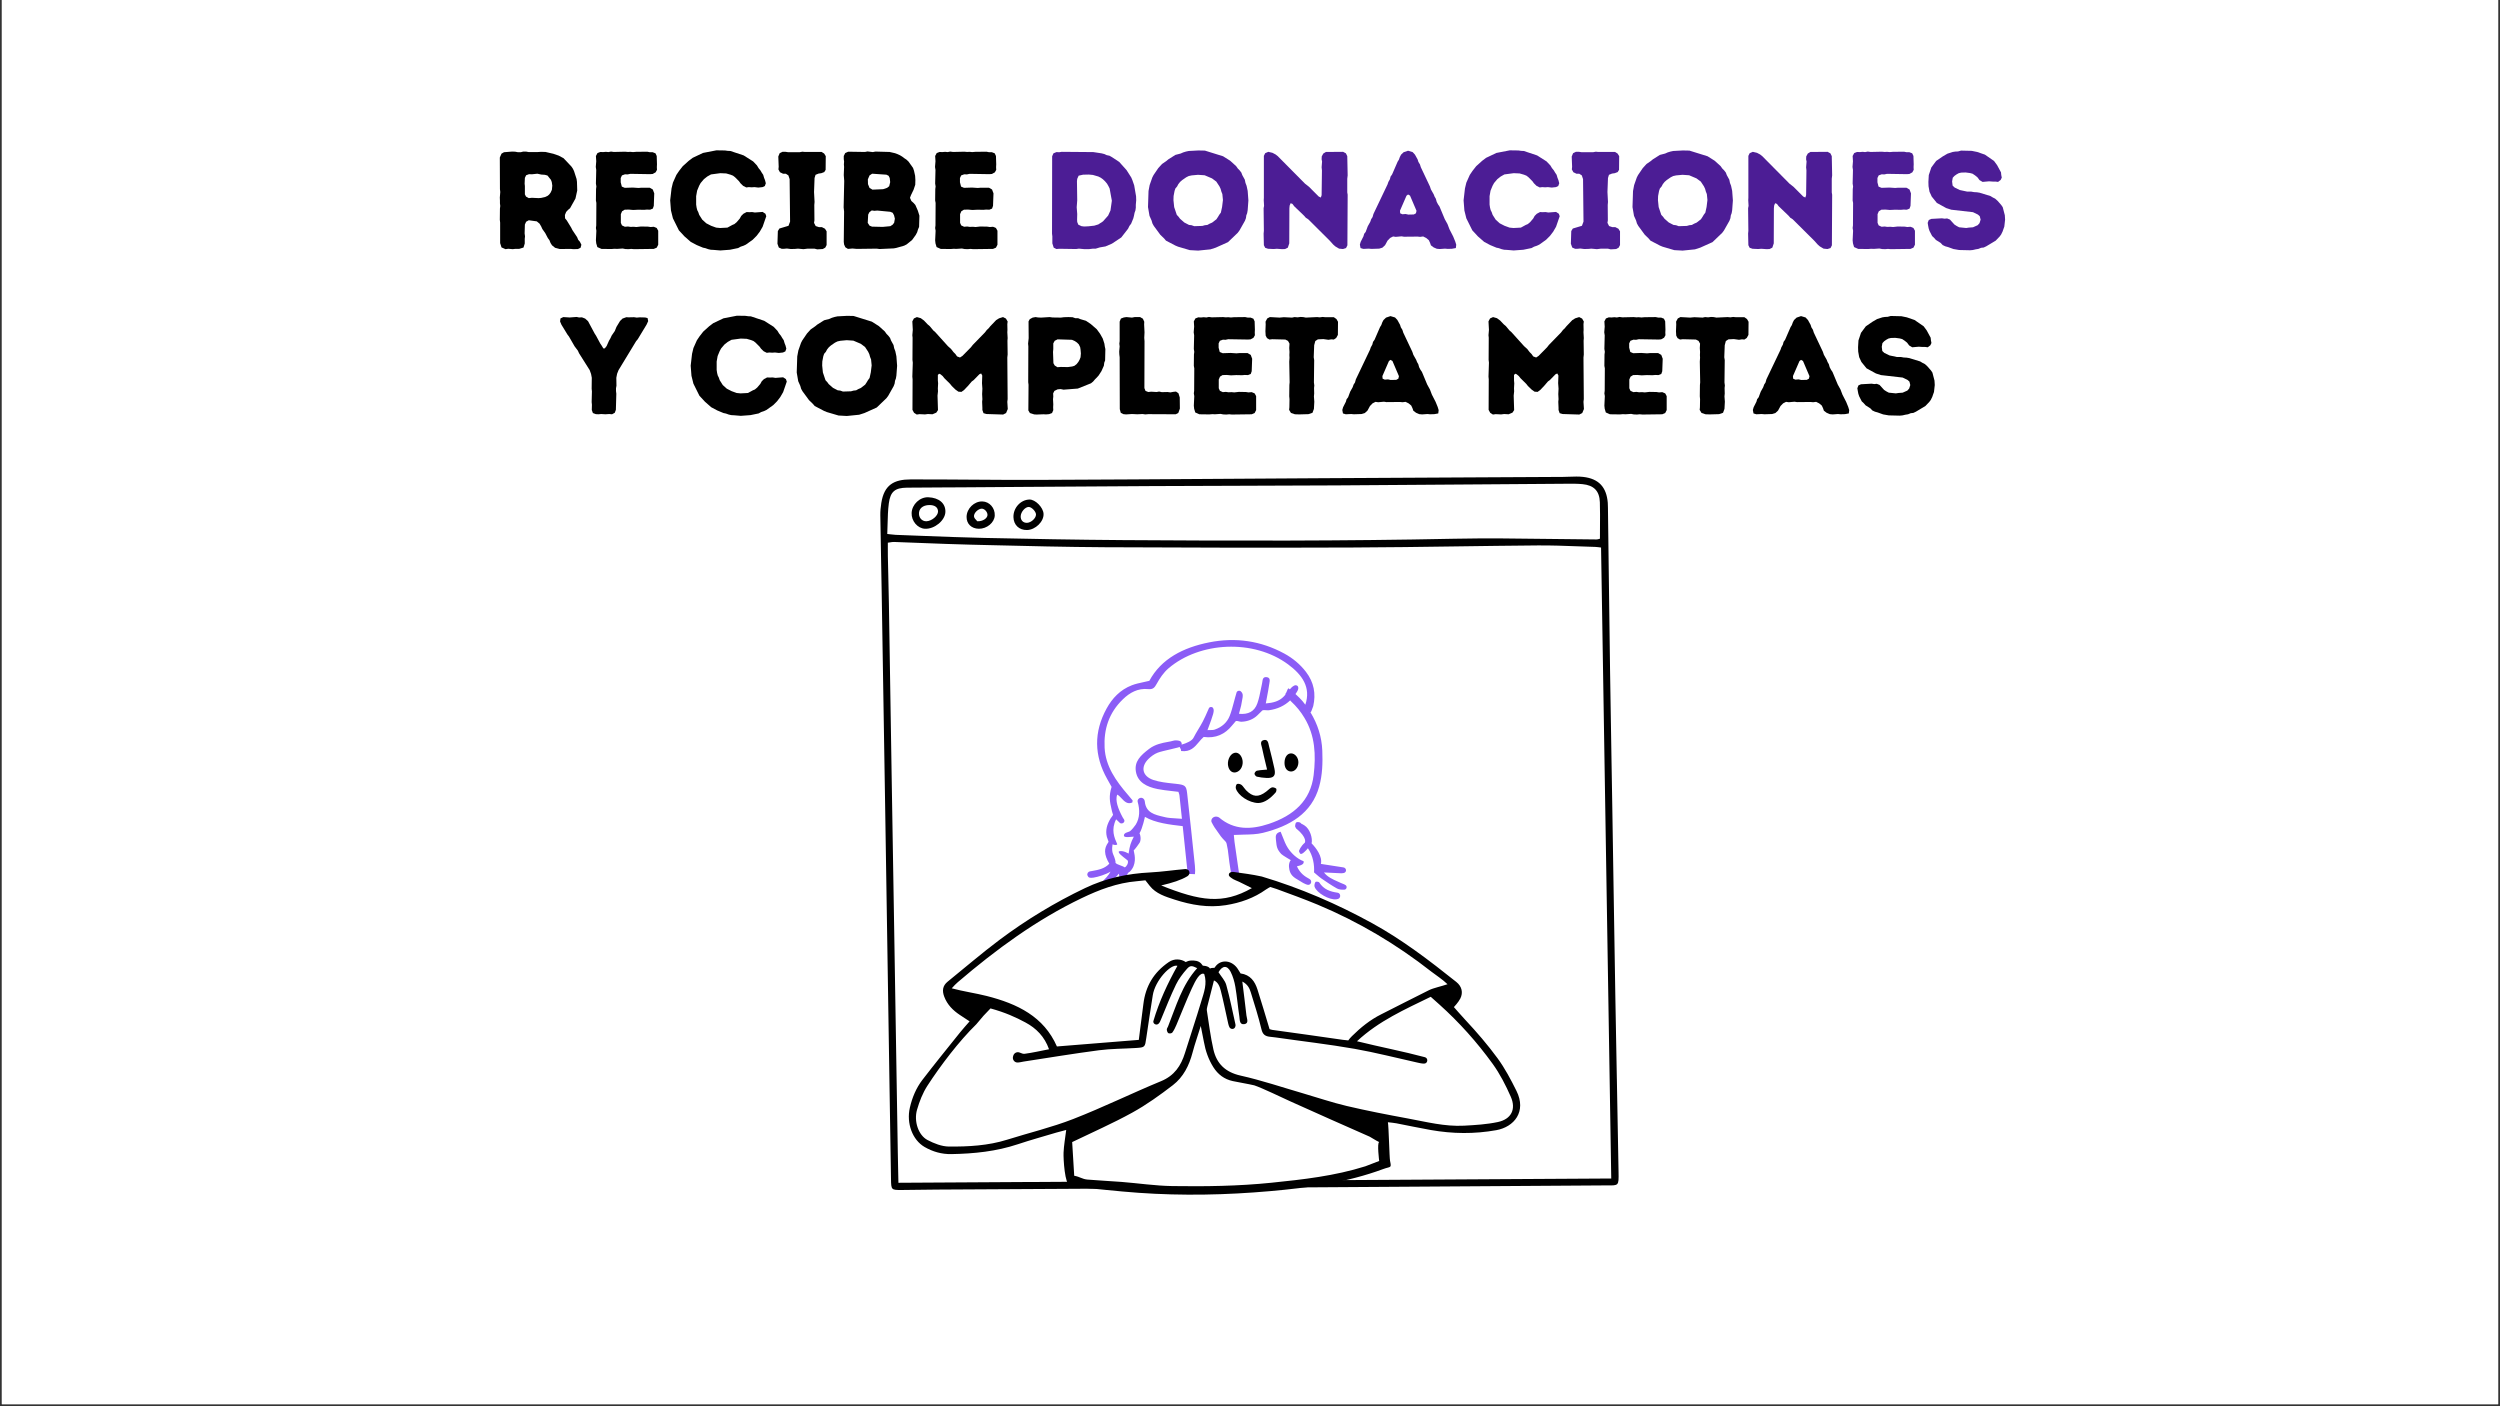 <svg xmlns="http://www.w3.org/2000/svg" xmlns:xlink="http://www.w3.org/1999/xlink" width="800" zoomAndPan="magnify" viewBox="0 0 600 337.5" height="450" preserveAspectRatio="xMidYMid meet" version="1.0"><rect x="0" y="0" width="600" height="337.5" fill="#333333" stroke="none"/><defs><g/><clipPath id="b64ced4d60"><path d="M 0.445 0 L 599.555 0 L 599.555 337 L 0.445 337 Z M 0.445 0 " clip-rule="nonzero"/></clipPath><clipPath id="06c58e56e8"><path d="M 211.273 114.375 L 388.762 114.375 L 388.762 286 L 211.273 286 Z M 211.273 114.375 " clip-rule="nonzero"/></clipPath><clipPath id="1e43edd9ad"><path d="M 218 208 L 365 208 L 365 286.617 L 218 286.617 Z M 218 208 " clip-rule="nonzero"/></clipPath></defs><g clip-path="url(#b64ced4d60)"><path fill="#ffffff" d="M 0.445 0 L 599.555 0 L 599.555 337 L 0.445 337 Z M 0.445 0 " fill-opacity="1" fill-rule="nonzero"/><path fill="#ffffff" d="M 0.445 0 L 599.555 0 L 599.555 337 L 0.445 337 Z M 0.445 0 " fill-opacity="1" fill-rule="nonzero"/></g><path fill="#ffffff" d="M 384.254 126.859 C 384.164 126.848 384.078 126.836 383.996 126.824 C 384.012 124.691 384.027 122.609 383.965 120.535 C 383.879 117.828 382.531 116.461 379.801 116.195 C 378.547 116.074 377.273 116.09 376.008 116.098 C 357.598 116.227 339.184 116.391 320.773 116.496 C 306.012 116.582 291.254 116.582 276.492 116.66 C 261.242 116.738 245.992 116.859 230.742 116.961 C 226.387 116.988 222.027 116.984 217.672 117.039 C 214.812 117.078 213.691 117.949 213.316 120.816 C 213.008 123.168 213.062 125.562 212.945 128.152 C 212.992 128.156 213.031 128.16 213.078 128.164 C 213.078 128.453 213.082 128.738 213.086 129.023 C 213.164 132.93 213.273 136.836 213.336 140.742 C 213.574 155.5 213.793 170.258 214.023 185.02 C 214.215 197.102 214.414 209.18 214.605 221.262 C 214.898 239.711 215.184 258.16 215.477 276.605 C 215.512 278.969 215.57 281.328 215.621 283.867 C 272.707 283.516 329.586 283.16 386.699 282.809 C 385.883 230.719 385.07 178.879 384.254 126.859 Z M 384.254 126.859 " fill-opacity="1" fill-rule="evenodd"/><g clip-path="url(#06c58e56e8)"><path fill="#000000" d="M 213.793 128.25 C 213.543 128.219 213.266 128.188 212.945 128.152 C 212.98 127.344 213 126.551 213.02 125.773 C 213.062 124.07 213.105 122.434 213.316 120.816 C 213.691 117.949 214.812 117.078 217.672 117.039 C 220.477 117.004 223.285 116.996 226.094 116.984 C 227.645 116.977 229.191 116.973 230.742 116.961 C 235.766 116.93 240.793 116.891 245.816 116.855 C 256.043 116.785 266.27 116.711 276.492 116.66 C 283.402 116.625 290.309 116.605 297.215 116.586 C 305.066 116.562 312.918 116.543 320.77 116.496 C 332.34 116.43 343.91 116.34 355.477 116.25 C 362.324 116.199 369.168 116.145 376.012 116.098 L 376.18 116.098 C 377.391 116.09 378.602 116.078 379.801 116.195 C 382.531 116.461 383.879 117.828 383.965 120.535 C 384.027 122.52 384.012 124.512 383.996 126.547 L 383.996 126.551 C 383.992 127.453 383.984 128.367 383.984 129.289 C 383.938 129.301 383.879 129.32 383.812 129.34 C 383.633 129.395 383.398 129.469 383.16 129.469 C 379.492 129.445 375.82 129.398 372.152 129.348 C 364.438 129.242 356.723 129.137 349.012 129.297 C 322.52 129.852 296.027 129.809 269.535 129.625 C 258.434 129.547 247.332 129.34 236.23 129.102 C 231.141 128.988 226.055 128.793 220.969 128.594 C 218.965 128.516 216.961 128.438 214.961 128.363 C 214.605 128.352 214.25 128.309 213.793 128.25 Z M 383.699 131.336 C 383.859 131.359 384.039 131.383 384.254 131.41 C 384.723 160.465 385.191 189.461 385.66 218.477 C 386.004 239.91 386.352 261.352 386.699 282.84 C 329.586 283.184 272.703 283.523 215.621 283.867 C 215.602 283.062 215.586 282.277 215.57 281.5 C 215.535 279.906 215.5 278.359 215.477 276.816 C 215.336 268.168 215.195 259.52 215.055 250.871 C 214.906 241.609 214.758 232.344 214.605 223.078 C 214.516 217.418 214.418 211.762 214.324 206.105 C 214.223 200.031 214.121 193.957 214.023 187.883 C 213.926 181.852 213.832 175.816 213.734 169.785 C 213.605 161.488 213.473 153.188 213.336 144.891 C 213.301 142.648 213.246 140.406 213.191 138.16 C 213.156 136.613 213.117 135.062 213.086 133.512 C 213.07 132.805 213.074 132.094 213.078 131.344 C 213.082 130.988 213.082 130.625 213.082 130.246 C 213.273 130.223 213.453 130.195 213.621 130.168 C 213.961 130.109 214.27 130.062 214.574 130.07 C 216.777 130.148 218.98 130.234 221.184 130.32 C 225.086 130.473 228.988 130.625 232.895 130.719 C 234.34 130.754 235.785 130.789 237.23 130.824 L 237.238 130.824 C 246.535 131.055 255.836 131.281 265.133 131.336 C 284.949 131.449 304.77 131.48 324.586 131.402 C 332.883 131.371 341.18 131.254 349.477 131.137 C 356.004 131.047 362.531 130.953 369.059 130.902 C 372.289 130.879 375.52 130.996 378.754 131.117 C 380.156 131.168 381.559 131.219 382.957 131.262 C 383.184 131.266 383.406 131.297 383.699 131.336 Z M 283.855 285.164 C 289.625 285.133 295.395 285.102 301.164 285.066 L 301.164 285.051 C 315.109 284.961 329.059 284.867 343.008 284.777 C 356.953 284.684 370.902 284.594 384.848 284.5 C 385.223 284.496 385.559 284.5 385.863 284.5 C 387.102 284.512 387.762 284.512 388.109 284.188 C 388.5 283.812 388.484 283.012 388.453 281.305 C 388.449 281.152 388.449 280.992 388.445 280.824 C 388.32 273.543 388.184 266.258 388.047 258.977 L 388.043 258.957 C 387.922 252.406 387.797 245.859 387.684 239.312 C 387.516 229.656 387.363 219.996 387.215 210.34 L 387.215 210.336 C 387.129 204.891 387.043 199.445 386.957 194.004 C 386.891 190.008 386.824 186.012 386.754 182.016 C 386.637 175.055 386.52 168.09 386.418 161.129 C 386.289 152.273 386.18 143.414 386.066 134.559 L 386.066 134.473 C 386.016 130.359 385.965 126.25 385.91 122.137 C 385.91 122.035 385.906 121.934 385.906 121.836 C 385.902 121.441 385.902 121.051 385.867 120.664 C 385.555 116.906 383.711 114.887 379.957 114.457 C 378.875 114.332 377.773 114.375 376.668 114.414 C 376.16 114.434 375.652 114.453 375.145 114.457 C 368.945 114.488 362.746 114.523 356.547 114.555 C 343.492 114.625 330.441 114.695 317.387 114.77 C 309.586 114.816 301.781 114.867 293.977 114.918 C 279.086 115.016 264.195 115.113 249.301 115.172 C 243.918 115.191 238.531 115.156 233.145 115.117 C 228.277 115.082 223.414 115.051 218.547 115.059 C 214.586 115.066 212.188 116.34 211.512 120.73 C 211.363 121.695 211.262 122.684 211.277 123.66 C 211.324 127.137 211.391 130.617 211.457 134.094 C 211.504 136.586 211.551 139.078 211.594 141.574 C 211.879 158.852 212.156 176.133 212.434 193.414 C 212.641 206.68 212.848 219.941 213.055 233.203 C 213.168 240.383 213.277 247.562 213.391 254.742 C 213.422 256.664 213.449 258.582 213.48 260.504 C 213.598 267.996 213.715 275.488 213.84 282.98 C 213.883 285.59 213.906 285.609 216.422 285.598 C 217.879 285.59 219.332 285.57 220.789 285.547 C 222.145 285.527 223.5 285.508 224.855 285.5 C 244.512 285.387 264.172 285.277 283.832 285.164 Z M 223.023 121.211 C 224.324 121.191 225.098 121.746 225.129 122.719 C 225.164 123.773 223.617 125.078 222.312 125.102 C 221.363 125.117 220.617 124.391 220.555 123.391 C 220.473 122.094 221.449 121.234 223.023 121.211 Z M 226.895 122.863 C 226.957 120.809 225.375 119.449 222.797 119.344 C 220.766 119.262 218.871 121.051 218.789 123.121 C 218.715 125.043 220.215 126.812 221.988 126.902 C 224.281 127.016 226.828 124.918 226.895 122.863 Z M 248.641 123.512 C 248.656 122.781 247.602 121.672 246.891 121.668 C 246.043 121.668 245.016 122.844 244.965 123.875 C 244.918 124.844 245.543 125.508 246.477 125.48 C 247.461 125.449 248.621 124.395 248.641 123.512 Z M 247.055 119.887 C 248.469 119.848 250.379 121.777 250.453 123.324 C 250.543 125.176 248.5 127.168 246.48 127.207 C 244.594 127.242 243.277 125.992 243.227 124.117 C 243.168 121.898 244.934 119.949 247.055 119.887 Z M 236.992 123.66 C 236.914 124.418 235.891 125.145 234.559 125.105 C 234.508 125.043 234.434 124.965 234.348 124.879 C 234.121 124.645 233.82 124.34 233.766 123.996 C 233.633 123.137 234.797 122.066 235.637 122.078 C 236.336 122.09 237.066 122.945 236.992 123.66 Z M 235.777 120.344 C 233.816 120.281 232.008 122.047 231.98 124.043 C 231.961 125.723 233.145 126.875 234.918 126.902 C 236.848 126.93 238.664 125.422 238.742 123.73 C 238.824 121.922 237.488 120.398 235.777 120.344 Z M 235.777 120.344 " fill-opacity="1" fill-rule="evenodd"/></g><path fill="#ffffff" d="M 295.188 153.102 C 304.047 153.102 310.129 156.664 313.441 163.793 L 313.074 168.18 L 313.074 169.625 L 316.621 179.285 L 315.672 189.094 L 314.059 191.207 C 313.988 191.41 313.914 191.609 313.84 191.809 C 313.145 193.648 312.121 195.188 310.762 196.43 L 312.305 199.258 L 313.074 201.887 L 314.348 204.375 L 315.672 207.551 C 316.602 208.336 316.418 209.801 315.121 211.934 C 314.336 212.312 313.02 211.578 311.168 209.727 L 308.301 207.121 L 309.602 205.375 L 306.258 202.344 L 305.406 199.344 C 302.508 200.207 298.953 200.48 294.738 200.156 L 294.387 200.125 L 295 206.059 C 295.941 207.137 296.523 208.617 296.523 210.246 C 296.523 213.555 294.129 216.238 291.176 216.238 C 288.266 216.238 285.895 213.629 285.832 210.387 L 285.18 210.34 L 285.023 208.543 C 284.594 203.621 284.176 199.684 283.766 196.727 L 282.887 196.645 L 273.605 194.258 L 272.578 194.258 L 271.352 198.332 L 271.352 200.672 L 269.812 203.707 L 270.348 205.375 L 268.562 207.551 L 265.102 207.121 L 264.516 204.766 L 265.102 199.84 L 265.438 195.566 L 266.168 194.258 L 265.102 189.855 L 266.168 187.02 C 261.66 178.891 261.305 172.613 265.102 168.18 C 270.801 161.535 274.871 163.176 274.871 163.176 L 275.215 162.652 C 278.023 158.41 282.434 153.102 295.188 153.102 Z M 295.188 153.102 " fill-opacity="1" fill-rule="evenodd"/><path fill="#8b5cf6" d="M 265.219 204.371 C 265.191 203.625 265.473 202.902 265.914 202.273 C 265.996 202.156 266.051 202.059 266.051 202.004 C 266.051 202.004 265.711 201.105 265.648 200.863 C 265.246 199.258 265.695 197.828 266.547 196.422 C 266.59 196.352 266.664 196.258 266.746 196.148 C 266.906 195.941 267.094 195.695 267.137 195.527 C 267.137 195.527 266.945 195.012 266.879 194.703 C 266.836 194.512 266.793 194.32 266.75 194.133 C 266.383 192.52 266.059 191.094 266.785 188.852 C 266.785 188.852 266.125 187.668 265.754 187.008 C 262.555 181.367 262.484 175.68 265.594 170.027 C 266.926 167.609 268.832 165.543 271.66 164.457 C 272.512 164.129 273.422 163.934 274.398 163.723 C 274.863 163.621 275.344 163.52 275.84 163.398 C 278.699 158.105 283.934 155.418 290.199 154.168 C 296.555 152.902 302.594 153.801 308.207 156.84 C 310.281 157.961 312.031 159.43 313.426 161.242 C 315.355 163.75 315.848 166.516 315.176 169.473 C 315.137 169.645 314.805 170.496 314.734 170.66 C 314.68 170.797 314.602 170.898 314.516 170.961 C 316.227 173.773 317.223 176.836 317.352 180.176 C 317.461 183.066 317.395 185.934 316.605 188.77 C 314.805 195.23 309.574 198.266 303.102 199.883 C 301.637 200.246 300.07 200.277 298.445 200.309 C 297.684 200.324 296.91 200.34 296.125 200.391 C 296.137 200.523 296.148 200.672 296.16 200.828 C 296.191 201.203 296.223 201.633 296.285 202.059 C 296.531 203.809 296.785 205.559 297.039 207.305 C 297.148 208.055 297.258 208.805 297.363 209.555 C 297.379 209.664 297.391 209.777 297.398 209.891 C 297.426 210.516 297.43 211.227 296.531 211.215 C 296.188 211.207 295.645 210.508 295.559 210.066 C 295.207 208.27 294.867 205.766 294.676 203.945 C 294.57 203.496 294.516 203.168 294.473 202.918 C 294.371 202.336 294.34 202.156 293.93 201.766 C 293.73 201.57 293.18 200.977 293.023 200.75 C 292.66 200.211 292.383 199.832 292.141 199.504 C 291.648 198.832 291.312 198.375 290.742 197.238 C 290.723 197.152 290.715 197.066 290.719 196.977 C 290.746 196.336 291.383 195.883 292.07 196.004 C 292.281 196.039 292.469 196.102 292.602 196.215 C 296.195 199.281 300.328 199.117 304.496 197.738 C 310.492 195.75 314.551 192.152 315.277 186.008 C 315.84 181.234 315.66 176.559 313.051 172.258 C 312.172 170.805 311.207 169.582 309.758 168.238 C 309.723 168.199 309.684 168.145 309.648 168.086 C 308.305 169.371 306.602 170.18 304.535 170.461 C 304.301 170.492 304.066 170.469 303.836 170.449 C 303.523 170.422 303.227 170.395 302.965 170.504 C 302.965 170.504 302.18 171.281 301.793 171.66 C 300.797 172.645 299.375 173.188 297.914 173.219 C 297.719 173.223 297.516 173.168 297.32 173.121 C 297.055 173.055 296.805 172.988 296.59 173.066 C 296.59 173.066 295.977 173.77 295.672 174.145 C 294 176.207 291.77 177.273 288.883 176.867 C 288.457 177.23 288.09 177.668 287.723 178.105 C 286.711 179.312 285.688 180.531 283.449 180.246 C 283.508 179.941 283.324 179.648 283.172 179.406 C 283.137 179.352 283.105 179.301 283.078 179.254 C 282.992 179.309 282.902 179.352 282.82 179.375 C 282.434 179.488 281.75 179.648 281 179.82 C 279.797 180.098 278.426 180.414 277.832 180.648 C 277.012 180.973 276.242 181.539 275.629 182.145 C 273.684 184.066 274.137 186.297 276.812 187.195 C 278.289 187.691 279.91 187.863 281.504 188.039 C 281.746 188.062 281.984 188.09 282.227 188.117 C 284.336 188.355 284.703 188.52 284.906 190.32 C 285.562 196.133 286.176 201.953 286.777 207.77 C 286.859 208.535 286.859 209.32 286.77 210.086 C 286.738 210.336 286.312 210.715 286.043 210.734 C 285.754 210.754 285.27 210.48 285.164 210.23 C 285.027 209.906 285.004 209.543 284.984 209.184 C 284.977 209.047 284.969 208.91 284.953 208.777 C 284.805 207.344 284.652 205.91 284.5 204.473 C 284.285 202.406 284.066 200.34 283.852 198.273 C 280.812 197.926 277.23 197.504 274.781 196.043 C 274.781 196.043 274.207 198.805 273.48 199.992 C 273.812 200.648 273.883 201.895 273.371 202.449 C 272.613 203.59 272.086 204.109 272.086 204.109 C 272.098 204.172 272.117 204.254 272.141 204.355 C 272.344 205.266 272.859 207.547 271.137 209.215 C 270.344 209.508 270.324 210.797 270.309 211.957 L 270.309 212.023 C 270.297 212.824 269.938 213.668 269.531 214.398 C 269.461 214.531 269.27 214.609 269.039 214.668 C 268.566 214.785 268.098 214.48 268.059 214.035 C 268.051 213.934 268.051 213.832 268.062 213.734 C 268.121 213.301 268.207 212.875 268.297 212.445 C 268.387 211.988 268.48 211.531 268.539 211.07 C 268.543 211.051 268.547 211.023 268.551 210.992 C 268.59 210.695 268.688 210.004 268.504 209.688 C 268.188 210.059 267.828 210.496 267.465 210.941 C 266.867 211.672 266.246 212.426 265.77 212.949 C 265.43 213.32 265.027 213.707 264.559 213.898 C 264.48 213.934 264.395 213.949 264.305 213.953 C 263.715 213.98 263.238 213.449 263.398 212.934 C 263.422 212.859 263.453 212.793 263.504 212.734 C 263.719 212.488 264.012 212.188 264.336 211.852 C 265.141 211.023 266.129 210 266.531 209.188 C 265.5 209.836 263.516 210.48 262.426 210.633 C 261.566 210.754 261.223 210.672 261 210.125 C 260.832 209.695 261.105 209.223 261.598 209.129 C 261.766 209.098 261.934 209.066 262.102 209.039 C 263.59 208.773 265.102 208.504 266.234 207.289 C 265.598 206.207 265.246 205.285 265.219 204.371 Z M 286.434 177.074 C 286.07 177.793 284.816 178.363 283.57 178.715 C 283.598 178.656 283.609 178.602 283.613 178.551 C 283.613 178.273 283.438 177.914 283.086 177.812 C 282.602 177.668 281.984 177.637 281.516 177.789 C 281.176 177.898 280.742 177.977 280.25 178.066 C 278.965 178.301 277.27 178.609 275.801 179.723 C 273.699 181.316 272.215 182.762 272.613 185.176 C 273.039 187.762 275.254 188.855 277.801 189.367 C 278.871 189.582 279.965 189.707 281.133 189.84 C 281.676 189.898 282.238 189.965 282.82 190.039 C 282.855 190.156 282.891 190.262 282.926 190.359 C 282.992 190.559 283.051 190.734 283.07 190.91 C 283.27 192.777 283.469 194.645 283.664 196.512 C 283.27 196.48 282.84 196.453 282.41 196.426 C 281.395 196.367 280.375 196.305 279.773 196.16 C 279.602 196.117 279.43 196.078 279.258 196.039 C 277.133 195.547 275.02 195.055 274.758 192.391 C 274.723 192.039 274.562 191.754 274.297 191.59 C 273.68 191.203 272.855 191.797 273.047 192.461 C 273.594 194.387 273.566 196.316 272.57 197.922 C 272.352 198.277 271.551 199.258 271.184 199.496 C 271.055 199.578 270.887 199.633 270.707 199.688 C 270.383 199.789 270.023 199.902 269.805 200.219 C 269.523 200.965 270.09 200.988 272.117 200.793 C 271.359 202.285 271.16 202.867 270.863 204.863 C 270.863 204.863 269.559 204.055 268.605 204.309 C 268.074 204.535 269.438 205.574 270.195 206.152 C 270.449 206.348 270.637 206.488 270.652 206.527 C 270.891 207.059 270.434 207.93 269.949 208.176 C 269.762 208.02 269.367 207.871 268.953 207.719 C 268.438 207.527 267.902 207.328 267.723 207.094 C 267.793 206.824 267.57 205.953 267.164 205.047 C 266.707 204.027 267.027 202.641 267.027 202.641 C 267.309 202.777 267.941 202.934 268.145 202.621 C 267.418 201.012 266.617 199.141 267.867 196.633 L 268.82 197.543 C 269.43 197.855 270.117 197.242 269.773 196.684 C 269.73 196.613 269.684 196.543 269.637 196.477 C 269.566 196.367 269.492 196.262 269.434 196.156 C 268.293 194.02 267.629 192.125 268.117 190.703 C 268.484 190.863 268.82 191.223 269.168 191.598 C 269.848 192.328 270.582 193.117 271.75 192.602 C 271.762 192.512 271.781 192.434 271.801 192.363 C 271.828 192.234 271.852 192.141 271.812 192.086 C 271.5 191.68 271.164 191.289 270.828 190.902 L 270.707 190.762 C 267.812 187.41 265.328 183.895 265.105 179.441 C 264.883 175.043 266.117 171.09 269.488 167.836 C 271.121 166.254 273.055 165.129 275.586 165.383 C 276.715 165.496 277.109 165.027 277.594 164.141 C 278.34 162.785 279.258 161.406 280.457 160.383 C 287.934 154.012 300.844 153.312 309.152 159.457 C 312.496 161.93 314.691 164.949 313.277 169.137 C 313.062 168.844 312.836 168.559 312.605 168.273 C 312.273 167.871 311.605 167.199 310.918 166.57 C 310.98 166.48 311.043 166.387 311.102 166.293 C 311.125 166.254 311.152 166.215 311.176 166.176 C 311.445 165.754 311.715 165.336 311.535 164.828 C 311.414 164.477 310.941 164.348 310.602 164.543 C 310.371 164.672 310.148 164.809 309.977 164.988 C 309.836 165.133 309.703 165.281 309.57 165.434 C 309.461 165.352 309.363 165.281 309.27 165.223 C 309.141 165.137 308.98 165.539 308.832 165.91 C 308.734 166.148 308.645 166.371 308.57 166.441 C 308.539 166.473 308.516 166.496 308.496 166.512 C 308.465 166.539 308.453 166.551 308.453 166.562 C 308.453 166.57 308.461 166.574 308.469 166.586 C 308.484 166.602 308.508 166.629 308.535 166.68 C 308.402 166.836 308.266 166.988 308.125 167.141 C 307.016 168.312 305.547 168.68 303.789 168.828 C 303.879 168.324 303.973 167.844 304.059 167.375 C 304.27 166.285 304.461 165.273 304.605 164.258 C 304.617 164.168 304.633 164.074 304.652 163.98 C 304.762 163.363 304.898 162.613 303.973 162.512 C 303.121 162.422 303.035 163.062 302.953 163.664 C 302.934 163.801 302.914 163.938 302.887 164.062 C 302.793 164.496 302.707 164.934 302.617 165.371 C 302.387 166.527 302.16 167.684 301.77 168.793 C 301.082 170.758 299.59 171.535 297.352 171.309 C 297.426 170.996 297.512 170.688 297.598 170.383 C 297.793 169.676 297.988 168.973 298.07 168.262 C 298.09 168.105 298.121 167.941 298.156 167.777 C 298.281 167.156 298.418 166.48 297.809 165.938 C 297.469 165.633 296.891 165.793 296.77 166.215 L 296.711 166.43 C 296.621 166.734 296.539 167.023 296.457 167.312 C 296.328 167.766 296.207 168.227 296.086 168.684 C 295.809 169.727 295.535 170.77 295.145 171.777 C 294.527 173.367 293.27 174.516 291.52 175.105 C 291.191 175.215 290.816 175.215 290.41 175.215 C 290.215 175.215 290.008 175.215 289.797 175.227 C 291.219 171.418 291.559 170.504 291.102 169.883 C 290.855 169.551 290.289 169.621 290.125 169.996 C 290.051 170.164 289.977 170.332 289.906 170.5 L 289.902 170.504 L 289.898 170.512 C 289.508 171.41 289.121 172.297 288.672 173.156 C 288.344 173.793 287.969 174.414 287.594 175.031 C 287.191 175.707 286.785 176.379 286.434 177.074 Z M 312.773 204.707 C 312.773 204.707 313.426 204.191 313.898 203.578 C 315.148 205.371 315.492 207.641 315.367 209.375 C 315.586 209.559 315.789 209.734 315.984 209.906 C 316.391 210.258 316.754 210.574 317.152 210.848 C 318.363 211.676 319.578 212.508 320.867 213.23 C 321.34 213.496 322.02 213.551 322.602 213.527 C 323.18 213.508 323.406 212.77 322.949 212.434 C 322.734 212.277 322.469 212.176 322.203 212.074 C 322.047 212.016 321.887 211.957 321.738 211.883 C 321.508 211.77 321.25 211.656 320.984 211.539 C 319.895 211.059 318.594 210.484 317.754 209.387 C 318.484 209.426 319.266 209.465 319.965 209.496 C 320.492 209.52 320.977 209.543 321.355 209.562 C 321.395 209.566 321.43 209.566 321.465 209.57 L 321.469 209.57 C 321.836 209.59 322.203 209.609 322.523 209.52 C 323.285 209.312 323.188 208.285 322.398 208.172 C 321.453 208.039 320.387 207.867 319.387 207.707 C 318.5 207.562 317.664 207.43 317.008 207.336 C 317.434 205.609 315.887 203.52 314.781 202.406 C 315.074 201.211 314.41 198.938 313.051 198.086 C 312.594 197.789 312.473 197.758 312.41 197.746 C 312.398 197.742 312.391 197.738 312.383 197.734 C 312.344 197.723 312.309 197.688 312.141 197.496 C 311.969 197.309 311.379 197.234 311.137 197.359 C 310.914 197.477 310.855 197.926 310.824 198.238 C 310.809 198.367 310.887 198.504 310.969 198.641 C 311.004 198.699 311.035 198.758 311.062 198.816 C 313.871 201.113 313.156 202.254 313.156 202.254 C 312.227 203.031 311.695 204.168 311.77 204.336 C 311.797 204.387 311.816 204.441 311.84 204.496 C 311.98 204.848 312.117 205.184 312.773 204.707 Z M 307.352 199.617 C 307.527 200.027 307.688 200.441 307.848 200.855 C 308.211 201.789 308.57 202.715 309.105 203.539 C 309.906 204.766 311.254 206.102 312.863 206.695 C 313.047 207.395 312.305 207.68 311.258 207.922 C 312.047 209.625 313.137 210.34 314.262 210.949 C 314.883 211.285 314.809 212.16 314.125 212.359 C 313.84 212.445 313.043 212.09 312.797 211.934 C 312.449 211.711 312.121 211.52 311.812 211.34 C 310.449 210.547 309.516 210.008 309.359 208.082 C 309.336 207.793 309.309 206.992 309.789 206.434 C 309.789 206.434 307.797 205.281 307.488 204.949 C 306.457 203.797 306.398 203.211 306.25 201.793 C 306.238 201.68 306.227 201.562 306.215 201.441 C 306.133 200.684 306.113 199.906 307.352 199.617 Z M 321.117 215.75 C 321.875 215.512 321.797 214.352 321.012 214.246 C 319.254 214.004 317.668 213.465 316.605 211.766 C 316.492 211.59 315.781 211.547 315.711 211.672 C 315.523 211.988 315.391 212.488 315.5 212.82 C 316.008 214.324 319.078 216.062 320.723 215.832 C 320.859 215.812 320.992 215.785 321.117 215.75 Z M 321.117 215.75 " fill-opacity="1" fill-rule="evenodd"/><path fill="#ffffff" d="M 234.109 240.625 L 228.562 237.062 C 228.562 237.062 254.473 210.77 277.891 209.781 C 301.309 208.793 317.008 216.363 317.008 216.363 L 333.566 225.145 L 348.574 235.738 L 347.965 240.625 L 356.203 250.984 L 363.551 262.199 C 363.551 262.199 364.168 264.957 364.168 266.258 C 364.168 267.555 360.496 274.309 334.949 268.727 C 309.402 263.141 331.039 270.949 331.039 270.949 L 332.699 273.465 C 332.699 273.465 331.867 278.883 331.867 279.996 C 331.867 281.109 316.105 284.02 316.105 284.02 C 316.105 284.02 272.16 287.629 258.066 284.02 C 254.543 283.117 258.066 270.949 258.066 270.949 L 255.281 270.117 C 255.281 270.117 235.723 277.301 225.914 275.914 C 216.105 274.527 221.5 260.805 221.5 260.805 L 236.809 241.379 Z M 234.109 240.625 " fill-opacity="1" fill-rule="evenodd"/><g clip-path="url(#1e43edd9ad)"><path fill="#000000" d="M 257.812 282.18 C 259.199 282.422 259.684 282.98 260.984 283.098 C 263.711 283.336 266.449 283.445 269.18 283.66 C 273.238 283.984 277.289 284.594 281.352 284.656 C 289.281 284.777 297.215 284.668 305.121 283.859 C 312.738 283.082 320.34 282.227 327.684 279.91 C 327.98 279.816 331.004 278.633 331.004 278.633 C 331.004 278.633 330.453 274.285 331.004 274.098 C 330.336 273.809 329.016 272.934 328.73 272.805 C 321.359 269.527 317.09 267.691 309.746 264.355 C 307.762 263.453 302.867 261.09 301.031 260.484 C 299.461 260.113 297.441 259.805 295.863 259.461 C 293.82 259.016 292.305 257.863 291.203 256.121 C 290.027 254.25 289.32 252.207 288.934 250.039 C 288.703 248.766 288.418 247.5 288.184 246.223 C 287.547 248.367 286.77 250.477 286.207 252.637 C 285.402 255.719 284 258.504 281.496 260.434 C 278.387 262.824 275.164 265.141 271.738 267.031 C 267.086 269.602 262.195 271.738 257.32 274.098 Z M 299.145 243.715 C 299.227 244.469 299.836 245.629 298.605 245.801 C 297.434 245.961 297.559 244.684 297.441 243.926 C 297.082 241.57 296.883 239.184 296.484 236.836 C 296.273 235.609 295.918 234.352 295.359 233.246 C 294.523 231.598 293.367 231.719 292.438 233.332 C 293.094 234.375 294 235.297 294.305 236.387 C 295.168 239.484 295.785 242.652 296.496 245.797 C 296.527 245.93 296.539 246.094 296.52 246.207 C 296.43 246.734 296.152 246.879 295.906 246.934 C 295.586 247.004 295.207 246.82 295.062 246.527 C 294.82 246.035 294.734 245.469 294.609 244.926 C 294.07 242.531 293.594 240.121 292.984 237.746 C 292.734 236.781 292.379 235.762 291.348 235.301 C 290.801 237.438 290.277 239.469 289.77 241.508 C 289.688 241.844 289.598 242.211 289.648 242.539 C 290.141 245.656 290.516 248.797 291.215 251.867 C 291.992 255.285 294.082 257.32 297.727 258.141 C 302.781 259.273 307.715 260.945 312.699 262.395 C 316.203 263.414 319.664 264.598 323.211 265.434 C 328.047 266.574 332.934 267.52 337.824 268.422 C 342.305 269.246 346.762 270.414 351.371 270.164 C 354.09 270.016 356.848 269.852 359.5 269.285 C 362.707 268.594 363.91 266.227 362.59 263.219 C 361.383 260.473 359.988 257.742 358.238 255.32 C 354.488 250.137 350.227 245.367 345.453 241.082 C 344.789 240.488 344.121 239.895 343.379 239.23 C 337.172 242.266 330.957 244.988 325.676 249.898 C 331.297 251.293 336.699 252.312 341.973 253.727 C 342.828 253.953 342.699 255.242 341.812 255.262 C 341.809 255.262 341.801 255.266 341.797 255.266 C 341.246 255.27 340.688 255.133 340.145 255.012 C 335.141 253.906 330.176 252.613 325.133 251.723 C 318.836 250.613 312.465 249.902 306.133 248.98 C 305.684 248.914 305.234 248.871 304.781 248.824 C 303.648 248.707 303.043 248.273 302.75 247.031 C 302.031 244.035 301.094 241.09 300.184 238.145 C 299.883 237.168 299.422 236.227 298.156 235.57 C 298.512 238.457 298.852 241.082 299.145 243.715 Z M 234.32 245.816 C 230.18 249.859 225.715 255.734 222.578 260.574 C 221.453 262.309 220.668 264.332 220.09 266.328 C 219.281 269.105 220.422 272.465 222.598 273.602 C 224.172 274.426 226.016 275.16 227.746 275.172 C 232.438 275.207 237.145 274.961 241.699 273.531 C 246.988 271.867 252.414 270.574 257.566 268.566 C 264.691 265.793 271.574 262.402 278.645 259.484 C 281.852 258.164 283.434 255.793 284.395 252.707 C 285.684 248.562 287.074 244.449 288.316 240.289 C 288.941 238.199 289.781 236.074 289.012 233.754 C 287.992 233.277 286.961 235.211 286.02 237.254 C 284.703 240.121 283.574 243.07 282.34 245.977 C 282.07 246.617 281.762 247.258 281.359 247.816 C 281.219 248.008 280.672 248.09 280.43 247.973 C 280.207 247.863 280.059 247.43 280.035 247.125 C 280.012 246.879 280.223 246.613 280.328 246.355 C 282.266 241.496 283.676 236.383 287.328 232.359 C 286.07 231.738 285.645 231.652 284.867 232.531 C 283.855 233.672 282.898 234.93 282.238 236.293 C 280.926 239.008 279.82 241.82 278.664 244.605 C 278.492 245.023 278.34 245.434 278.035 245.707 C 277.566 246.129 276.762 245.777 276.797 245.152 C 276.801 245.113 276.805 245.078 276.816 245.047 C 278.184 240.398 280.215 236.039 282.582 231.801 C 281 231.266 277.215 235.32 276.664 238.879 C 276.137 242.277 275.598 245.676 275.113 249.082 C 274.793 251.34 274.816 251.379 272.582 251.52 C 269.641 251.707 266.672 251.68 263.758 252.062 C 257.707 252.855 251.684 253.855 245.652 254.781 C 245.156 254.859 244.66 255.012 244.16 255.004 C 243.465 254.988 242.965 254.309 243.113 253.629 C 243.133 253.543 243.156 253.457 243.18 253.375 C 243.387 252.688 244.094 252.344 244.758 252.629 C 245.176 252.809 245.559 252.957 245.918 252.91 C 247.84 252.656 249.734 252.215 251.766 251.82 C 250.688 248.781 248.695 246.773 246.094 245.383 C 243.746 244.125 241.312 243.012 237.723 242.02 C 235.895 243.926 236.203 243.551 234.32 245.816 Z M 290.398 232.461 C 290.707 232.215 291.426 232.344 291.516 232.238 C 292.684 230.273 295.332 230.234 296.906 232.309 C 297.211 232.738 297.73 233.621 297.73 233.621 C 300.109 233.941 301.18 235.578 301.789 237.465 C 302.797 240.586 303.707 243.738 304.691 246.988 C 304.828 247.027 305.09 247.137 305.363 247.176 C 310.996 247.965 316.633 248.723 322.258 249.555 C 322.754 249.625 323.59 249.699 323.59 249.699 C 323.746 249.434 324.148 248.992 324.461 248.68 C 326.562 246.598 328.84 244.754 331.508 243.426 C 335.34 241.516 339.125 239.523 342.965 237.637 C 344.066 237.094 345.973 236.715 347.402 236.215 C 346.215 235.047 344.621 234.051 343.535 233.199 C 335.152 226.625 326.062 221.223 316.23 217.117 C 312.992 215.77 309.691 214.574 306.402 213.367 C 305.996 213.219 304.883 212.875 304.883 212.875 C 304.883 212.875 304.34 213.117 303.859 213.465 C 300.973 215.531 297.668 216.695 294.172 217.242 C 289.988 217.902 285.938 217.207 281.941 215.918 C 279.711 215.199 277.434 214.496 275.949 212.621 C 275.566 212.141 274.891 211.277 274.891 211.277 C 274.891 211.277 273.555 211.434 272.84 211.492 C 268.137 211.883 263.805 213.535 259.625 215.543 C 248.715 220.773 239.051 227.875 229.891 235.707 C 229.551 235.996 228.828 236.699 228.414 237.195 C 231.18 237.945 234.207 238.375 236.777 239.027 C 244.203 240.91 250.52 243.98 253.66 251.152 C 260.039 250.598 266.895 250.125 273.316 249.57 C 273.406 248.832 273.488 248.145 273.578 247.457 C 273.855 245.301 274.152 243.141 274.41 240.98 C 274.926 236.691 276.879 233.375 280.516 230.891 C 281.84 229.984 283.461 230.133 284.602 230.906 C 284.602 230.906 285.328 230.277 287.168 230.621 C 288.25 230.887 288.52 231.633 288.68 231.766 C 288.68 231.766 290.039 231.773 290.398 232.461 Z M 300.449 213.148 C 299.254 212.559 298.32 212.113 297.398 211.637 C 296.898 211.383 296.086 211.145 295.574 210.734 C 295.309 210.523 294.844 210.289 294.93 209.848 C 295 209.277 295.785 209.227 296.051 209.266 C 298.191 209.566 300.516 209.855 302.82 210.363 C 312.066 213.125 320.891 216.938 329.34 221.578 C 336.566 225.543 343.086 230.547 349.516 235.672 C 350.883 236.762 351.176 238.25 350.477 239.645 C 350.02 240.559 348.934 241.703 348.934 241.703 C 348.934 241.703 350.816 243.855 351.691 244.789 C 354.422 247.707 357.051 250.758 359.41 253.98 C 361.184 256.398 362.602 259.102 363.945 261.797 C 366.441 266.809 363.375 270.473 359.109 271.242 C 353.855 272.188 348.633 272.125 343.402 271.207 C 340.637 270.719 337.891 270.125 335.129 269.594 C 334.531 269.48 333.918 269.438 333.094 269.336 C 333.297 270.297 333.453 277.863 333.613 278.605 C 334 280.449 333.781 279.898 331.988 280.566 C 323.211 283.82 314.055 285.059 304.805 285.875 C 294.297 286.801 283.773 287.02 273.25 286.273 C 268.129 285.91 263.027 285.316 257.918 284.824 C 257.559 284.789 257.203 284.734 256.852 284.656 C 255.512 284.359 255.195 278.047 255.254 276.633 C 255.328 274.898 255.645 273.18 255.891 271.188 C 254.879 271.457 254.215 271.613 253.562 271.809 C 250.469 272.734 247.355 273.594 244.293 274.613 C 239.102 276.344 233.758 276.891 228.332 276.984 C 226.012 277.027 223.875 276.418 221.898 275.273 C 218.973 273.582 217.508 269.578 218.363 265.848 C 218.922 263.422 219.867 261.137 221.375 259.172 C 224.324 255.332 227.379 251.574 230.406 247.793 C 231.105 246.922 231.863 246.098 232.703 245.125 C 231.871 244.578 231.125 244.09 230.379 243.598 C 228.703 242.488 227.344 241.121 226.613 239.191 C 226.082 237.785 226.215 236.586 227.43 235.602 C 231.582 232.246 235.629 228.75 239.898 225.555 C 246.324 220.75 253.16 216.598 260.422 213.137 C 265.398 210.762 270.602 209.652 276.062 209.383 C 278.863 209.242 281.645 208.809 284.441 208.578 C 284.594 208.566 284.75 208.598 284.91 208.648 C 285.438 208.824 285.652 209.48 285.332 209.938 C 285.23 210.086 285.113 210.215 284.973 210.297 C 283.367 211.262 281.441 211.848 278.684 212.512 C 288.031 216.258 293.465 217.121 300.449 213.148 Z M 300.449 213.148 " fill-opacity="1" fill-rule="evenodd"/></g><path fill="#000000" d="M 303.734 183.164 L 303.734 183.168 C 303.855 183.668 303.98 184.18 304.102 184.699 C 303.82 184.727 303.559 184.746 303.305 184.766 C 302.703 184.816 302.172 184.855 301.656 184.969 C 301.41 185.023 301.086 185.434 301.078 185.691 C 301.074 185.93 301.402 186.336 301.648 186.398 C 302.391 186.574 303.164 186.668 303.926 186.703 C 305.711 186.789 306.234 186.195 305.859 184.457 C 305.512 182.82 305.098 181.195 304.688 179.57 L 304.586 179.164 C 304.559 179.062 304.535 178.949 304.512 178.836 C 304.371 178.164 304.211 177.402 303.312 177.617 C 302.426 177.828 302.629 178.551 302.809 179.18 C 302.844 179.316 302.883 179.445 302.906 179.562 C 303.152 180.758 303.438 181.941 303.734 183.164 Z M 296.609 189.246 C 297.105 190.887 299.727 192.691 301.996 192.727 C 303.516 192.684 304.941 191.59 306.168 190.176 C 306.344 189.973 306.41 189.355 306.281 189.258 C 306 189.047 305.484 188.875 305.199 189 C 304.867 189.141 304.59 189.387 304.305 189.637 C 304.16 189.766 304.016 189.891 303.863 190.004 C 302 191.406 300.691 191.32 299.047 189.652 C 298.879 189.484 298.734 189.289 298.59 189.094 C 298.398 188.832 298.207 188.57 297.961 188.375 C 297.688 188.16 297.113 188.027 296.867 188.176 C 296.637 188.316 296.512 188.926 296.609 189.246 Z M 294.816 184.098 C 294.41 182.766 295.082 181.074 296.156 180.719 C 296.984 180.441 297.777 181.004 298.121 182.102 C 298.555 183.488 297.852 185.047 296.66 185.348 C 295.824 185.562 295.117 185.082 294.816 184.098 Z M 309.723 185.156 C 310.695 185.254 311.551 184.309 311.613 183.062 C 311.672 181.895 310.84 180.82 309.871 180.812 C 308.977 180.805 308.336 181.66 308.285 182.934 C 308.234 184.195 308.797 185.062 309.723 185.156 Z M 309.723 185.156 " fill-opacity="1" fill-rule="evenodd"/><g fill="#000000" fill-opacity="1"><g transform="translate(117.534, 59.705)"><g><path d="M 2.5 -1.359 L 2.5 -6.281 L 2.422 -6.953 L 2.453 -9.641 L 2.531 -10.266 L 2.453 -10.906 L 2.453 -11.562 L 2.422 -12.297 L 2.531 -13.625 L 2.453 -14.297 L 2.422 -21.906 L 2.828 -22.828 L 3.422 -23.172 L 5.391 -23.328 L 6.109 -23.297 L 6.781 -23.172 L 7.438 -23.172 L 8.047 -23.328 L 8.703 -23.328 L 9.375 -23.203 L 11.359 -23.203 L 12.328 -23.266 L 13.391 -23.234 L 15.281 -22.797 L 16.547 -22.359 L 17.719 -21.734 L 19.609 -19.734 L 19.969 -19.203 L 20.234 -18.641 L 20.844 -16.75 L 20.938 -16.078 L 21 -13.984 L 20.578 -12.062 L 19.281 -9.734 L 18.812 -9.344 L 18.344 -8.844 L 18.047 -8.109 L 18.078 -7.312 L 18.484 -6.812 L 19.547 -5.078 L 19.844 -4.484 L 20.969 -2.797 L 21.234 -2.156 L 21.641 -1.688 L 22 -0.969 L 21.797 -0.234 L 21.172 0.062 L 20.078 0.094 L 19.438 0.031 L 16.812 0.062 L 15.688 -0.234 L 14.953 -0.828 L 14.594 -1.391 L 14.328 -2.062 L 13.953 -2.562 L 13.328 -3.75 L 12.625 -4.75 L 12.359 -5.344 L 11.969 -6.016 L 11.297 -6.578 L 9.375 -6.844 L 8.734 -6.484 L 8.438 -5.812 L 8.375 -3.688 L 8.469 -2.984 L 8.406 -2.391 L 8.406 -1.266 L 8.109 -0.297 L 7.047 0.031 L 6.047 0.031 L 5.516 0.094 L 4.453 0 L 3.781 0.094 L 2.828 -0.328 Z M 9.375 -12.156 L 10.109 -12.234 L 11.703 -12.156 L 12.328 -12.203 L 13.297 -12.422 L 13.891 -12.703 L 14.25 -13 L 14.625 -13.5 L 14.922 -14.156 L 15.016 -15.156 L 14.891 -16.016 L 14.688 -16.547 L 13.859 -17.578 L 13.234 -17.75 L 12.359 -17.812 L 11.438 -18.016 L 10.109 -17.875 L 9.438 -17.906 L 8.734 -17.641 L 8.438 -17.016 L 8.375 -15.625 L 8.438 -15.062 L 8.438 -13.062 L 8.703 -12.531 Z M 9.375 -12.156 "/></g></g></g><g fill="#000000" fill-opacity="1"><g transform="translate(140.597, 59.705)"><g><path d="M 11.562 0.094 L 10.906 0.031 L 10.234 0.094 L 9.469 0.062 L 8.844 -0.062 L 7.484 0.031 L 6.875 0 L 6.141 0.062 L 3.75 0.031 L 2.766 -0.406 L 2.5 -1.297 L 2.422 -2.031 L 2.531 -4.328 L 2.422 -4.984 L 2.5 -5.609 L 2.531 -11 L 2.422 -11.594 L 2.453 -14.328 L 2.531 -14.953 L 2.422 -15.656 L 2.5 -18.906 L 2.391 -19.641 L 2.5 -21 L 2.422 -22.266 L 2.797 -22.969 L 3.484 -23.234 L 4.156 -23.203 L 4.812 -23.266 L 5.422 -23.203 L 6.047 -23.328 L 6.719 -23.234 L 9.438 -23.297 L 10.109 -23.234 L 10.672 -23.266 L 11.328 -23.203 L 12.062 -23.266 L 14.75 -23.297 L 15.359 -23.172 L 16.047 -23.172 L 16.719 -22.906 L 17.016 -22.266 L 17.078 -20.266 L 17.047 -19.609 L 17.078 -18.938 L 16.75 -18.344 L 16.047 -17.953 L 15.422 -17.906 L 10.672 -17.984 L 10.031 -17.844 L 9.406 -17.875 L 8.672 -17.609 L 8.375 -16.984 L 8.375 -15.953 L 8.641 -14.922 L 9.344 -14.625 L 11.266 -14.688 L 12.656 -14.594 L 13.359 -14.656 L 15.328 -14.656 L 16.078 -14.219 L 16.422 -13.297 L 16.312 -10.297 L 16.078 -9.641 L 15.422 -9.375 L 14.656 -9.406 L 13.984 -9.344 L 12.625 -9.375 L 11.359 -9.312 L 10.297 -9.406 L 9.312 -9.375 L 8.703 -9 L 8.406 -8.312 L 8.406 -6.219 L 8.672 -5.609 L 9.375 -5.281 L 10.109 -5.344 L 10.734 -5.25 L 11.469 -5.281 L 12.125 -5.219 L 13.234 -5.344 L 14.922 -5.312 L 15.547 -5.219 L 16.312 -5.281 L 17.016 -4.984 L 17.375 -4.328 L 17.375 -0.969 L 17.016 -0.266 L 16.312 0.031 Z M 11.562 0.094 "/></g></g></g><g fill="#000000" fill-opacity="1"><g transform="translate(159.639, 59.705)"><g><path d="M 11.562 0.266 L 10.938 0.234 L 10.328 0.094 L 9.672 -0.141 L 9.078 -0.266 L 7.578 -0.891 L 6.141 -1.656 L 4.656 -2.953 L 3.297 -4.422 L 1.859 -7.312 L 1.391 -9.203 L 1.203 -11.625 L 1.531 -14.484 L 1.859 -15.859 L 2.688 -17.719 L 3.328 -18.672 L 4.219 -19.812 L 5.656 -21.109 L 6.609 -21.828 L 9.078 -23 L 12.297 -23.625 L 14.359 -23.594 L 15.016 -23.5 L 15.656 -23.469 L 18.844 -22.406 L 21.109 -20.969 L 22.031 -20 L 22.406 -19.375 L 22.859 -18.812 L 23.172 -18.281 L 23.531 -17.75 L 23.734 -17.047 L 23.969 -16.453 L 24.156 -15.719 L 23.922 -15.062 L 23.359 -14.797 L 22.359 -14.688 L 21.438 -14.797 L 20.766 -14.75 L 20.078 -14.797 L 19.469 -14.719 L 18.719 -15.094 L 18.078 -15.719 L 17.719 -16.219 L 16.75 -17.188 L 16.281 -17.547 L 15.688 -17.781 L 14.656 -18.078 L 13.234 -18.141 L 11 -17.844 L 10.109 -17.344 L 9.312 -16.719 L 8.516 -15.781 L 8.172 -15.156 L 7.672 -13.953 L 7.438 -12.625 L 7.438 -10.609 L 7.547 -9.875 L 7.703 -9.266 L 7.938 -8.812 L 8.172 -8.141 L 8.906 -6.984 L 9.875 -6.109 L 11.031 -5.516 L 12.234 -5.078 L 13.188 -4.984 L 14.953 -5.078 L 16.125 -5.719 L 16.609 -5.922 L 17.156 -6.375 L 17.906 -7.25 L 18.25 -7.875 L 18.781 -8.406 L 19.547 -8.812 L 20.203 -8.781 L 20.875 -8.812 L 21.531 -8.703 L 23.391 -8.844 L 24.062 -8.406 L 24.266 -7.812 L 23.391 -5.281 L 22.703 -4.094 L 21.938 -3.094 L 21 -2.156 L 19.375 -1 L 18.812 -0.734 L 18.109 -0.5 L 17.516 -0.172 L 15.547 0.234 L 13.234 0.406 Z M 11.562 0.266 "/></g></g></g><g fill="#000000" fill-opacity="1"><g transform="translate(184.995, 59.705)"><g><path d="M 11.141 0.141 L 10.469 -0.031 L 8.844 -0.031 L 7.844 0.094 L 6.516 -0.031 L 5.844 0.031 L 4.812 0.062 L 3.859 -0.062 L 3.219 0 L 2.594 0 L 1.922 -0.297 L 1.594 -1.203 L 1.688 -4.25 L 2.062 -4.859 L 4.25 -5.516 L 4.625 -6.516 L 4.516 -16.719 L 4.219 -17.609 L 3.594 -18.016 L 2.922 -18.016 L 2.188 -18.375 L 1.828 -19.047 L 1.891 -19.672 L 1.797 -22.141 L 2.125 -22.938 L 2.797 -23.266 L 3.562 -23.266 L 4.188 -23.172 L 6.906 -23.172 L 7.578 -23.297 L 8.172 -23.234 L 12.203 -23.234 L 12.797 -22.859 L 13.188 -22.234 L 13.156 -18.938 L 12.828 -18.406 L 12.125 -18.141 L 11.469 -18.047 L 10.734 -17.75 L 10.5 -16.984 L 10.375 -13.625 L 10.5 -11.234 L 10.438 -10.5 L 10.469 -6.844 L 10.375 -6.219 L 10.766 -5.453 L 11.562 -5.188 L 12.266 -5.188 L 13 -4.812 L 13.391 -4.188 L 13.391 -0.891 L 13.062 -0.266 L 12.469 0.062 Z M 11.141 0.141 "/></g></g></g><g fill="#000000" fill-opacity="1"><g transform="translate(200.082, 59.705)"><g><path d="M 2.5 -1.031 L 2.422 -1.656 L 2.5 -8.938 L 2.391 -9.938 L 2.531 -16.281 L 2.422 -17.688 L 2.5 -19.641 L 2.453 -20.234 L 2.5 -20.938 L 2.422 -21.531 L 2.422 -22.266 L 2.766 -22.969 L 3.484 -23.297 L 7.516 -23.234 L 8.109 -23.359 L 9.406 -23.203 L 10 -23.328 L 13.422 -23.234 L 14.719 -22.938 L 15.281 -22.734 L 15.922 -22.438 L 16.484 -22.094 L 16.953 -21.734 L 17.453 -21.406 L 17.953 -20.938 L 19.047 -19.406 L 19.281 -18.719 L 19.547 -17.516 L 19.609 -16.484 L 19.578 -15.359 L 19.172 -14.156 L 18.547 -12.859 L 18.312 -12.234 L 18.641 -11.469 L 19.172 -11 L 19.609 -10.5 L 20.203 -9.141 L 20.578 -7.938 L 20.5 -5.25 L 20.234 -4.625 L 20.047 -3.984 L 19.703 -3.328 L 18.812 -2.094 L 17.484 -1.031 L 16.891 -0.734 L 15.016 -0.203 L 14.422 -0.094 L 11 0.062 L 10.328 -0.031 L 5.516 0.031 L 4.516 -0.062 L 3.422 0.031 L 2.797 -0.359 Z M 9.312 -14.188 L 11.859 -14.297 L 12.828 -14.625 L 13.328 -15.016 L 13.562 -15.984 L 13.453 -16.984 L 13.188 -17.516 L 12.656 -17.781 L 9.234 -18.016 L 8.609 -17.609 L 8.203 -16.656 L 8.234 -15.516 L 8.609 -14.594 Z M 9.203 -5.312 L 11.766 -5.25 L 13.594 -5.422 L 14.156 -5.781 L 14.516 -6.25 L 14.688 -7.219 L 14.484 -8.047 L 14.156 -8.641 L 13.594 -8.875 L 10.469 -9.172 L 9.766 -9.109 L 9.141 -9.203 L 8.578 -8.781 L 8.281 -8.203 L 8.172 -6.219 L 8.609 -5.547 Z M 9.203 -5.312 "/></g></g></g><g fill="#000000" fill-opacity="1"><g transform="translate(222.015, 59.705)"><g><path d="M 11.562 0.094 L 10.906 0.031 L 10.234 0.094 L 9.469 0.062 L 8.844 -0.062 L 7.484 0.031 L 6.875 0 L 6.141 0.062 L 3.75 0.031 L 2.766 -0.406 L 2.5 -1.297 L 2.422 -2.031 L 2.531 -4.328 L 2.422 -4.984 L 2.5 -5.609 L 2.531 -11 L 2.422 -11.594 L 2.453 -14.328 L 2.531 -14.953 L 2.422 -15.656 L 2.5 -18.906 L 2.391 -19.641 L 2.5 -21 L 2.422 -22.266 L 2.797 -22.969 L 3.484 -23.234 L 4.156 -23.203 L 4.812 -23.266 L 5.422 -23.203 L 6.047 -23.328 L 6.719 -23.234 L 9.438 -23.297 L 10.109 -23.234 L 10.672 -23.266 L 11.328 -23.203 L 12.062 -23.266 L 14.75 -23.297 L 15.359 -23.172 L 16.047 -23.172 L 16.719 -22.906 L 17.016 -22.266 L 17.078 -20.266 L 17.047 -19.609 L 17.078 -18.938 L 16.75 -18.344 L 16.047 -17.953 L 15.422 -17.906 L 10.672 -17.984 L 10.031 -17.844 L 9.406 -17.875 L 8.672 -17.609 L 8.375 -16.984 L 8.375 -15.953 L 8.641 -14.922 L 9.344 -14.625 L 11.266 -14.688 L 12.656 -14.594 L 13.359 -14.656 L 15.328 -14.656 L 16.078 -14.219 L 16.422 -13.297 L 16.312 -10.297 L 16.078 -9.641 L 15.422 -9.375 L 14.656 -9.406 L 13.984 -9.344 L 12.625 -9.375 L 11.359 -9.312 L 10.297 -9.406 L 9.312 -9.375 L 8.703 -9 L 8.406 -8.312 L 8.406 -6.219 L 8.672 -5.609 L 9.375 -5.281 L 10.109 -5.344 L 10.734 -5.25 L 11.469 -5.281 L 12.125 -5.219 L 13.234 -5.344 L 14.922 -5.312 L 15.547 -5.219 L 16.312 -5.281 L 17.016 -4.984 L 17.375 -4.328 L 17.375 -0.969 L 17.016 -0.266 L 16.312 0.031 Z M 11.562 0.094 "/></g></g></g><g fill="#000000" fill-opacity="1"><g transform="translate(241.057, 59.705)"><g/></g></g><g fill="#4c1d95" fill-opacity="1"><g transform="translate(250.064, 59.705)"><g><path d="M 10.234 0.094 L 8.875 -0.031 L 8.203 0.062 L 4.156 0 L 3.484 0.062 L 2.828 -0.266 L 2.5 -1.297 L 2.5 -2.984 L 2.422 -3.625 L 2.453 -22.203 L 2.766 -22.906 L 3.484 -23.203 L 4.156 -23.172 L 4.75 -23.266 L 12.328 -23.203 L 14.297 -22.906 L 14.984 -22.734 L 15.547 -22.469 L 16.219 -22.328 L 16.844 -21.969 L 18.547 -20.844 L 20.312 -18.875 L 21.438 -17.109 L 21.703 -16.484 L 22.141 -15.219 L 22.594 -12.594 L 22.625 -11.625 L 22.531 -10.562 L 22.531 -9.875 L 22.438 -9.203 L 22.234 -8.641 L 22.094 -7.938 L 21.938 -7.312 L 21.406 -6.016 L 21 -5.484 L 20.672 -4.812 L 19.047 -2.719 L 16.812 -1.234 L 15.25 -0.562 L 13.891 -0.328 L 12.922 -0.031 L 12.266 -0.031 L 11.234 0.094 Z M 10.141 -5.344 L 11.141 -5.391 L 12.562 -5.547 L 13.531 -5.844 L 14.656 -6.578 L 15.891 -7.969 L 16.453 -9.203 L 16.781 -11.531 L 16.25 -14.453 L 15.953 -15.062 L 15.625 -15.625 L 15.125 -16.219 L 14.625 -16.688 L 14.125 -17.047 L 13.531 -17.344 L 12.234 -17.719 L 11.266 -17.812 L 9.875 -17.781 L 8.812 -17.547 L 8.469 -16.781 L 8.406 -16.219 L 8.469 -11.625 L 8.344 -9.969 L 8.469 -8.344 L 8.438 -6.984 L 8.469 -6.422 L 8.734 -5.781 L 9.5 -5.422 Z M 10.141 -5.344 "/></g></g></g><g fill="#4c1d95" fill-opacity="1"><g transform="translate(274.224, 59.705)"><g><path d="M 13.328 0.438 L 11.328 0.328 L 8.516 -0.5 L 7.875 -0.766 L 5.609 -1.953 L 5.188 -2.453 L 4.25 -3.359 L 2.688 -5.484 L 2.359 -6.078 L 2.156 -6.781 L 1.656 -7.906 L 1.297 -10 L 1.422 -13.859 L 1.688 -15.281 L 2.328 -17.109 L 2.625 -17.688 L 3.75 -19.344 L 4.656 -20.344 L 5.719 -21.078 L 6.188 -21.469 L 7.875 -22.531 L 9.141 -22.859 L 9.734 -23.125 L 10.406 -23.328 L 11.062 -23.469 L 13.391 -23.594 L 14.953 -23.562 L 19.312 -22.203 L 21 -21.141 L 22.438 -19.844 L 22.859 -19.25 L 23.266 -18.844 L 23.703 -18.281 L 23.922 -17.688 L 24.531 -16.578 L 24.688 -15.812 L 24.953 -15.125 L 25.219 -13.891 L 25.391 -11.594 L 25.219 -9.266 L 25.094 -8.547 L 24.891 -8.016 L 24.797 -7.344 L 24.562 -6.719 L 23.266 -4.422 L 22.828 -3.828 L 20.5 -1.594 L 17.547 -0.266 L 16.281 0.141 Z M 12.391 -5.422 L 14.328 -5.484 L 14.953 -5.656 L 15.547 -5.719 L 16.078 -6.016 L 16.688 -6.281 L 17.719 -7.078 L 18.109 -7.672 L 18.406 -8.172 L 18.781 -8.672 L 19.078 -10.031 L 19.281 -11.703 L 19.141 -13.125 L 18.906 -13.719 L 18.719 -14.391 L 18.438 -14.984 L 17.688 -16.125 L 16.656 -16.891 L 14.891 -17.641 L 13.297 -17.75 L 11.766 -17.609 L 11.062 -17.453 L 10.469 -17.156 L 9.5 -16.484 L 9 -16.047 L 8.578 -15.516 L 8.281 -14.953 L 7.875 -14.484 L 7.672 -13.891 L 7.438 -12.656 L 7.406 -11.672 L 7.578 -10 L 8.203 -8.141 L 8.641 -7.672 L 8.969 -7.219 L 10 -6.312 L 11.141 -5.719 L 11.734 -5.656 Z M 12.391 -5.422 "/></g></g></g><g fill="#4c1d95" fill-opacity="1"><g transform="translate(300.876, 59.705)"><g><path d="M 19.609 -0.562 L 19.109 -1 L 18.25 -1.953 L 13.094 -7.078 L 12.531 -7.438 L 12.094 -7.938 L 9.734 -10.203 L 9.312 -10.766 L 8.875 -10.938 L 8.641 -10.375 L 8.578 -9.703 L 8.547 -1.297 L 8.203 -0.266 L 7.547 0.062 L 6.844 0.094 L 5.547 0 L 4.812 0.062 L 3.453 0 L 2.766 -0.234 L 2.453 -0.859 L 2.391 -3.656 L 2.453 -4.281 L 2.391 -9.734 L 2.5 -10.297 L 2.422 -11.672 L 2.453 -12.234 L 2.453 -22.297 L 2.766 -22.938 L 3.516 -23.266 L 4.516 -23.031 L 5.281 -22.625 L 5.781 -22.234 L 12.328 -15.625 L 13.266 -14.891 L 15.625 -12.531 L 16.125 -12.297 L 16.312 -12.859 L 16.391 -18.812 L 16.312 -19.547 L 16.422 -20.938 L 16.312 -21.469 L 16.344 -22.172 L 16.719 -22.859 L 17.344 -23.234 L 21.469 -23.266 L 22.141 -22.906 L 22.469 -22.234 L 22.562 -17.609 L 22.469 -16.812 L 22.469 -13.531 L 22.562 -12.969 L 22.5 -0.828 L 22.172 -0.172 L 21.438 0.062 L 20.5 -0.031 Z M 19.609 -0.562 "/></g></g></g><g fill="#4c1d95" fill-opacity="1"><g transform="translate(325.933, 59.705)"><g><path d="M 19.609 0.062 L 18.906 0 L 18.141 -0.328 L 17.484 -0.828 L 17.281 -1.422 L 16.984 -2.062 L 16.344 -2.594 L 15.625 -2.953 L 14.891 -2.859 L 14.297 -2.922 L 11.031 -2.891 L 10.438 -2.984 L 9.047 -2.859 L 8.406 -2.953 L 7.703 -2.594 L 7.078 -1.953 L 6.484 -0.859 L 5.844 -0.266 L 5.078 -0.031 L 3.219 0.031 L 2.562 -0.031 L 1.266 0.031 L 0.594 -0.172 L 0.438 -1 L 0.625 -1.656 L 1.297 -2.984 L 1.469 -3.594 L 1.828 -4.047 L 2.328 -5.391 L 2.922 -6.453 L 3.156 -7.109 L 3.484 -7.609 L 3.688 -8.344 L 7.078 -15.453 L 7.281 -16.047 L 7.641 -16.688 L 7.812 -17.344 L 8.172 -17.844 L 9.5 -20.906 L 9.797 -21.375 L 10.031 -22.031 L 10.328 -22.594 L 10.938 -23.172 L 12 -23.531 L 13.094 -23.203 L 13.656 -22.594 L 14.297 -21.438 L 14.484 -20.844 L 14.859 -20.234 L 15.062 -19.578 L 17.25 -14.953 L 17.484 -14.25 L 18.172 -13.031 L 18.375 -12.5 L 18.672 -12 L 18.875 -11.266 L 19.203 -10.641 L 19.547 -10.141 L 20.812 -7.109 L 21.469 -5.922 L 21.938 -4.688 L 22.828 -2.953 L 23.328 -1.734 L 23.562 -0.969 L 23.469 -0.172 L 22.531 0 L 21.5 0.031 L 20.875 -0.031 Z M 12.062 -8.203 L 13.391 -8.234 L 13.891 -8.516 L 14.031 -9.109 L 12.469 -12.766 L 12 -13.031 L 11.625 -12.734 L 10.062 -9.141 L 10.109 -8.516 L 10.641 -8.281 L 11.406 -8.344 Z M 12.062 -8.203 "/></g></g></g><g fill="#4c1d95" fill-opacity="1"><g transform="translate(350.059, 59.705)"><g><path d="M 11.562 0.266 L 10.938 0.234 L 10.328 0.094 L 9.672 -0.141 L 9.078 -0.266 L 7.578 -0.891 L 6.141 -1.656 L 4.656 -2.953 L 3.297 -4.422 L 1.859 -7.312 L 1.391 -9.203 L 1.203 -11.625 L 1.531 -14.484 L 1.859 -15.859 L 2.688 -17.719 L 3.328 -18.672 L 4.219 -19.812 L 5.656 -21.109 L 6.609 -21.828 L 9.078 -23 L 12.297 -23.625 L 14.359 -23.594 L 15.016 -23.5 L 15.656 -23.469 L 18.844 -22.406 L 21.109 -20.969 L 22.031 -20 L 22.406 -19.375 L 22.859 -18.812 L 23.172 -18.281 L 23.531 -17.75 L 23.734 -17.047 L 23.969 -16.453 L 24.156 -15.719 L 23.922 -15.062 L 23.359 -14.797 L 22.359 -14.688 L 21.438 -14.797 L 20.766 -14.75 L 20.078 -14.797 L 19.469 -14.719 L 18.719 -15.094 L 18.078 -15.719 L 17.719 -16.219 L 16.75 -17.188 L 16.281 -17.547 L 15.688 -17.781 L 14.656 -18.078 L 13.234 -18.141 L 11 -17.844 L 10.109 -17.344 L 9.312 -16.719 L 8.516 -15.781 L 8.172 -15.156 L 7.672 -13.953 L 7.438 -12.625 L 7.438 -10.609 L 7.547 -9.875 L 7.703 -9.266 L 7.938 -8.812 L 8.172 -8.141 L 8.906 -6.984 L 9.875 -6.109 L 11.031 -5.516 L 12.234 -5.078 L 13.188 -4.984 L 14.953 -5.078 L 16.125 -5.719 L 16.609 -5.922 L 17.156 -6.375 L 17.906 -7.25 L 18.25 -7.875 L 18.781 -8.406 L 19.547 -8.812 L 20.203 -8.781 L 20.875 -8.812 L 21.531 -8.703 L 23.391 -8.844 L 24.062 -8.406 L 24.266 -7.812 L 23.391 -5.281 L 22.703 -4.094 L 21.938 -3.094 L 21 -2.156 L 19.375 -1 L 18.812 -0.734 L 18.109 -0.5 L 17.516 -0.172 L 15.547 0.234 L 13.234 0.406 Z M 11.562 0.266 "/></g></g></g><g fill="#4c1d95" fill-opacity="1"><g transform="translate(375.415, 59.705)"><g><path d="M 11.141 0.141 L 10.469 -0.031 L 8.844 -0.031 L 7.844 0.094 L 6.516 -0.031 L 5.844 0.031 L 4.812 0.062 L 3.859 -0.062 L 3.219 0 L 2.594 0 L 1.922 -0.297 L 1.594 -1.203 L 1.688 -4.25 L 2.062 -4.859 L 4.25 -5.516 L 4.625 -6.516 L 4.516 -16.719 L 4.219 -17.609 L 3.594 -18.016 L 2.922 -18.016 L 2.188 -18.375 L 1.828 -19.047 L 1.891 -19.672 L 1.797 -22.141 L 2.125 -22.938 L 2.797 -23.266 L 3.562 -23.266 L 4.188 -23.172 L 6.906 -23.172 L 7.578 -23.297 L 8.172 -23.234 L 12.203 -23.234 L 12.797 -22.859 L 13.188 -22.234 L 13.156 -18.938 L 12.828 -18.406 L 12.125 -18.141 L 11.469 -18.047 L 10.734 -17.75 L 10.5 -16.984 L 10.375 -13.625 L 10.5 -11.234 L 10.438 -10.5 L 10.469 -6.844 L 10.375 -6.219 L 10.766 -5.453 L 11.562 -5.188 L 12.266 -5.188 L 13 -4.812 L 13.391 -4.188 L 13.391 -0.891 L 13.062 -0.266 L 12.469 0.062 Z M 11.141 0.141 "/></g></g></g><g fill="#4c1d95" fill-opacity="1"><g transform="translate(390.503, 59.705)"><g><path d="M 13.328 0.438 L 11.328 0.328 L 8.516 -0.5 L 7.875 -0.766 L 5.609 -1.953 L 5.188 -2.453 L 4.25 -3.359 L 2.688 -5.484 L 2.359 -6.078 L 2.156 -6.781 L 1.656 -7.906 L 1.297 -10 L 1.422 -13.859 L 1.688 -15.281 L 2.328 -17.109 L 2.625 -17.688 L 3.75 -19.344 L 4.656 -20.344 L 5.719 -21.078 L 6.188 -21.469 L 7.875 -22.531 L 9.141 -22.859 L 9.734 -23.125 L 10.406 -23.328 L 11.062 -23.469 L 13.391 -23.594 L 14.953 -23.562 L 19.312 -22.203 L 21 -21.141 L 22.438 -19.844 L 22.859 -19.25 L 23.266 -18.844 L 23.703 -18.281 L 23.922 -17.688 L 24.531 -16.578 L 24.688 -15.812 L 24.953 -15.125 L 25.219 -13.891 L 25.391 -11.594 L 25.219 -9.266 L 25.094 -8.547 L 24.891 -8.016 L 24.797 -7.344 L 24.562 -6.719 L 23.266 -4.422 L 22.828 -3.828 L 20.5 -1.594 L 17.547 -0.266 L 16.281 0.141 Z M 12.391 -5.422 L 14.328 -5.484 L 14.953 -5.656 L 15.547 -5.719 L 16.078 -6.016 L 16.688 -6.281 L 17.719 -7.078 L 18.109 -7.672 L 18.406 -8.172 L 18.781 -8.672 L 19.078 -10.031 L 19.281 -11.703 L 19.141 -13.125 L 18.906 -13.719 L 18.719 -14.391 L 18.438 -14.984 L 17.688 -16.125 L 16.656 -16.891 L 14.891 -17.641 L 13.297 -17.75 L 11.766 -17.609 L 11.062 -17.453 L 10.469 -17.156 L 9.5 -16.484 L 9 -16.047 L 8.578 -15.516 L 8.281 -14.953 L 7.875 -14.484 L 7.672 -13.891 L 7.438 -12.656 L 7.406 -11.672 L 7.578 -10 L 8.203 -8.141 L 8.641 -7.672 L 8.969 -7.219 L 10 -6.312 L 11.141 -5.719 L 11.734 -5.656 Z M 12.391 -5.422 "/></g></g></g><g fill="#4c1d95" fill-opacity="1"><g transform="translate(417.155, 59.705)"><g><path d="M 19.609 -0.562 L 19.109 -1 L 18.25 -1.953 L 13.094 -7.078 L 12.531 -7.438 L 12.094 -7.938 L 9.734 -10.203 L 9.312 -10.766 L 8.875 -10.938 L 8.641 -10.375 L 8.578 -9.703 L 8.547 -1.297 L 8.203 -0.266 L 7.547 0.062 L 6.844 0.094 L 5.547 0 L 4.812 0.062 L 3.453 0 L 2.766 -0.234 L 2.453 -0.859 L 2.391 -3.656 L 2.453 -4.281 L 2.391 -9.734 L 2.5 -10.297 L 2.422 -11.672 L 2.453 -12.234 L 2.453 -22.297 L 2.766 -22.938 L 3.516 -23.266 L 4.516 -23.031 L 5.281 -22.625 L 5.781 -22.234 L 12.328 -15.625 L 13.266 -14.891 L 15.625 -12.531 L 16.125 -12.297 L 16.312 -12.859 L 16.391 -18.812 L 16.312 -19.547 L 16.422 -20.938 L 16.312 -21.469 L 16.344 -22.172 L 16.719 -22.859 L 17.344 -23.234 L 21.469 -23.266 L 22.141 -22.906 L 22.469 -22.234 L 22.562 -17.609 L 22.469 -16.812 L 22.469 -13.531 L 22.562 -12.969 L 22.5 -0.828 L 22.172 -0.172 L 21.438 0.062 L 20.5 -0.031 Z M 19.609 -0.562 "/></g></g></g><g fill="#4c1d95" fill-opacity="1"><g transform="translate(442.211, 59.705)"><g><path d="M 11.562 0.094 L 10.906 0.031 L 10.234 0.094 L 9.469 0.062 L 8.844 -0.062 L 7.484 0.031 L 6.875 0 L 6.141 0.062 L 3.75 0.031 L 2.766 -0.406 L 2.5 -1.297 L 2.422 -2.031 L 2.531 -4.328 L 2.422 -4.984 L 2.5 -5.609 L 2.531 -11 L 2.422 -11.594 L 2.453 -14.328 L 2.531 -14.953 L 2.422 -15.656 L 2.5 -18.906 L 2.391 -19.641 L 2.5 -21 L 2.422 -22.266 L 2.797 -22.969 L 3.484 -23.234 L 4.156 -23.203 L 4.812 -23.266 L 5.422 -23.203 L 6.047 -23.328 L 6.719 -23.234 L 9.438 -23.297 L 10.109 -23.234 L 10.672 -23.266 L 11.328 -23.203 L 12.062 -23.266 L 14.75 -23.297 L 15.359 -23.172 L 16.047 -23.172 L 16.719 -22.906 L 17.016 -22.266 L 17.078 -20.266 L 17.047 -19.609 L 17.078 -18.938 L 16.75 -18.344 L 16.047 -17.953 L 15.422 -17.906 L 10.672 -17.984 L 10.031 -17.844 L 9.406 -17.875 L 8.672 -17.609 L 8.375 -16.984 L 8.375 -15.953 L 8.641 -14.922 L 9.344 -14.625 L 11.266 -14.688 L 12.656 -14.594 L 13.359 -14.656 L 15.328 -14.656 L 16.078 -14.219 L 16.422 -13.297 L 16.312 -10.297 L 16.078 -9.641 L 15.422 -9.375 L 14.656 -9.406 L 13.984 -9.344 L 12.625 -9.375 L 11.359 -9.312 L 10.297 -9.406 L 9.312 -9.375 L 8.703 -9 L 8.406 -8.312 L 8.406 -6.219 L 8.672 -5.609 L 9.375 -5.281 L 10.109 -5.344 L 10.734 -5.25 L 11.469 -5.281 L 12.125 -5.219 L 13.234 -5.344 L 14.922 -5.312 L 15.547 -5.219 L 16.312 -5.281 L 17.016 -4.984 L 17.375 -4.328 L 17.375 -0.969 L 17.016 -0.266 L 16.312 0.031 Z M 11.562 0.094 "/></g></g></g><g fill="#4c1d95" fill-opacity="1"><g transform="translate(461.253, 59.705)"><g><path d="M 8.938 0.297 L 7.578 0.062 L 6.281 -0.406 L 5.609 -0.594 L 4.984 -0.891 L 4.516 -1.391 L 3.359 -2.125 L 2.922 -2.625 L 2.453 -3.062 L 1.828 -4.281 L 1.625 -4.891 L 1.5 -5.547 L 1.391 -6.219 L 1.656 -6.906 L 2.266 -7.172 L 4.812 -7.312 L 5.453 -7.219 L 6.047 -7.281 L 6.719 -7.016 L 7.812 -5.812 L 8.375 -5.453 L 8.938 -5.156 L 10.641 -4.984 L 11.234 -5.078 L 12.266 -5.156 L 13.391 -5.656 L 13.828 -6.141 L 14.094 -6.984 L 13.891 -7.812 L 13.453 -8.203 L 12.266 -8.781 L 7.047 -9.375 L 5.844 -9.766 L 3.594 -11 L 2.359 -12.531 L 1.828 -13.688 L 1.594 -15.016 L 1.562 -16.047 L 1.656 -17.688 L 2.266 -19.516 L 3.422 -21.078 L 5.016 -22.172 L 6.141 -22.828 L 7.406 -23.234 L 8.016 -23.328 L 8.672 -23.359 L 9.406 -23.562 L 11.969 -23.5 L 13.266 -23.234 L 15.125 -22.594 L 17.312 -21.078 L 18.047 -20.078 L 18.984 -18.344 L 19.047 -17.719 L 19.172 -17.078 L 18.906 -16.516 L 18.281 -16.047 L 17.688 -16.125 L 17.016 -16.125 L 16.125 -16.188 L 14.562 -16.047 L 13.828 -16.484 L 13.328 -17.156 L 12.766 -17.609 L 12.156 -18.016 L 11.562 -18.172 L 10.5 -18.312 L 9.438 -18.281 L 8.844 -18.141 L 8.312 -17.844 L 7.812 -17.484 L 7.406 -17.047 L 7.25 -16.156 L 7.375 -15.156 L 7.875 -14.688 L 9.109 -14.094 L 10.875 -13.719 L 11.828 -13.719 L 12.531 -13.594 L 13.188 -13.562 L 13.859 -13.453 L 16.453 -12.656 L 17.047 -12.297 L 17.578 -12.031 L 18.172 -11.5 L 19.047 -10.5 L 19.406 -9.969 L 19.906 -8.047 L 19.969 -6.984 L 19.781 -5.312 L 19.578 -4.75 L 19.375 -4.156 L 19.016 -3.422 L 18.672 -2.953 L 17.719 -1.953 L 15.453 -0.594 L 14.828 -0.297 L 14.219 -0.234 L 13.562 0.031 L 12.891 0.141 L 12.234 0.297 L 11.562 0.359 Z M 8.938 0.297 "/></g></g></g><g fill="#000000" fill-opacity="1"><g transform="translate(134.419, 99.396)"><g><path d="M 7.609 -1 L 7.641 -2.266 L 7.578 -2.891 L 7.641 -5.453 L 7.578 -6.109 L 7.609 -8.734 L 7.438 -9.641 L 7.109 -10.562 L 4.547 -14.625 L 4.281 -15.219 L 3.484 -16.281 L 2.125 -18.641 L 1.766 -19.109 L 0.328 -21.469 L 0 -22.234 L 0.094 -22.969 L 0.766 -23.297 L 2.297 -23.203 L 3.984 -23.328 L 4.547 -23.203 L 5.25 -23.234 L 6.016 -22.938 L 6.719 -22.297 L 8.281 -19.375 L 8.641 -18.812 L 9.641 -16.953 L 10 -16.422 L 10.375 -15.781 L 10.734 -15.781 L 11.172 -16.344 L 11.734 -17.609 L 12.062 -18.172 L 12.391 -18.875 L 13.125 -19.938 L 13.531 -20.938 L 14.391 -22.359 L 14.984 -22.938 L 15.891 -23.266 L 16.453 -23.234 L 17.75 -23.266 L 18.406 -23.172 L 19.109 -23.234 L 20.406 -23.203 L 21 -23.062 L 21.141 -22.328 L 20.766 -21.5 L 18.641 -17.984 L 18.25 -17.516 L 14.031 -10.562 L 13.688 -9.703 L 13.5 -8.734 L 13.531 -6.812 L 13.422 -6.219 L 13.422 -5.547 L 13.5 -4.891 L 13.391 -1.031 L 13.125 -0.328 L 12.469 0.031 L 11.797 -0.031 L 10.875 0.031 L 9.844 -0.031 L 9.234 0.031 L 8.578 0 L 7.875 -0.266 Z M 7.609 -1 "/></g></g></g><g fill="#000000" fill-opacity="1"><g transform="translate(155.555, 99.396)"><g/></g></g><g fill="#000000" fill-opacity="1"><g transform="translate(164.561, 99.396)"><g><path d="M 11.562 0.266 L 10.938 0.234 L 10.328 0.094 L 9.672 -0.141 L 9.078 -0.266 L 7.578 -0.891 L 6.141 -1.656 L 4.656 -2.953 L 3.297 -4.422 L 1.859 -7.312 L 1.391 -9.203 L 1.203 -11.625 L 1.531 -14.484 L 1.859 -15.859 L 2.688 -17.719 L 3.328 -18.672 L 4.219 -19.812 L 5.656 -21.109 L 6.609 -21.828 L 9.078 -23 L 12.297 -23.625 L 14.359 -23.594 L 15.016 -23.5 L 15.656 -23.469 L 18.844 -22.406 L 21.109 -20.969 L 22.031 -20 L 22.406 -19.375 L 22.859 -18.812 L 23.172 -18.281 L 23.531 -17.75 L 23.734 -17.047 L 23.969 -16.453 L 24.156 -15.719 L 23.922 -15.062 L 23.359 -14.797 L 22.359 -14.688 L 21.438 -14.797 L 20.766 -14.75 L 20.078 -14.797 L 19.469 -14.719 L 18.719 -15.094 L 18.078 -15.719 L 17.719 -16.219 L 16.75 -17.188 L 16.281 -17.547 L 15.688 -17.781 L 14.656 -18.078 L 13.234 -18.141 L 11 -17.844 L 10.109 -17.344 L 9.312 -16.719 L 8.516 -15.781 L 8.172 -15.156 L 7.672 -13.953 L 7.438 -12.625 L 7.438 -10.609 L 7.547 -9.875 L 7.703 -9.266 L 7.938 -8.812 L 8.172 -8.141 L 8.906 -6.984 L 9.875 -6.109 L 11.031 -5.516 L 12.234 -5.078 L 13.188 -4.984 L 14.953 -5.078 L 16.125 -5.719 L 16.609 -5.922 L 17.156 -6.375 L 17.906 -7.25 L 18.25 -7.875 L 18.781 -8.406 L 19.547 -8.812 L 20.203 -8.781 L 20.875 -8.812 L 21.531 -8.703 L 23.391 -8.844 L 24.062 -8.406 L 24.266 -7.812 L 23.391 -5.281 L 22.703 -4.094 L 21.938 -3.094 L 21 -2.156 L 19.375 -1 L 18.812 -0.734 L 18.109 -0.5 L 17.516 -0.172 L 15.547 0.234 L 13.234 0.406 Z M 11.562 0.266 "/></g></g></g><g fill="#000000" fill-opacity="1"><g transform="translate(189.917, 99.396)"><g><path d="M 13.328 0.438 L 11.328 0.328 L 8.516 -0.5 L 7.875 -0.766 L 5.609 -1.953 L 5.188 -2.453 L 4.25 -3.359 L 2.688 -5.484 L 2.359 -6.078 L 2.156 -6.781 L 1.656 -7.906 L 1.297 -10 L 1.422 -13.859 L 1.688 -15.281 L 2.328 -17.109 L 2.625 -17.688 L 3.75 -19.344 L 4.656 -20.344 L 5.719 -21.078 L 6.188 -21.469 L 7.875 -22.531 L 9.141 -22.859 L 9.734 -23.125 L 10.406 -23.328 L 11.062 -23.469 L 13.391 -23.594 L 14.953 -23.562 L 19.312 -22.203 L 21 -21.141 L 22.438 -19.844 L 22.859 -19.25 L 23.266 -18.844 L 23.703 -18.281 L 23.922 -17.688 L 24.531 -16.578 L 24.688 -15.812 L 24.953 -15.125 L 25.219 -13.891 L 25.391 -11.594 L 25.219 -9.266 L 25.094 -8.547 L 24.891 -8.016 L 24.797 -7.344 L 24.562 -6.719 L 23.266 -4.422 L 22.828 -3.828 L 20.5 -1.594 L 17.547 -0.266 L 16.281 0.141 Z M 12.391 -5.422 L 14.328 -5.484 L 14.953 -5.656 L 15.547 -5.719 L 16.078 -6.016 L 16.688 -6.281 L 17.719 -7.078 L 18.109 -7.672 L 18.406 -8.172 L 18.781 -8.672 L 19.078 -10.031 L 19.281 -11.703 L 19.141 -13.125 L 18.906 -13.719 L 18.719 -14.391 L 18.438 -14.984 L 17.688 -16.125 L 16.656 -16.891 L 14.891 -17.641 L 13.297 -17.75 L 11.766 -17.609 L 11.062 -17.453 L 10.469 -17.156 L 9.5 -16.484 L 9 -16.047 L 8.578 -15.516 L 8.281 -14.953 L 7.875 -14.484 L 7.672 -13.891 L 7.438 -12.656 L 7.406 -11.672 L 7.578 -10 L 8.203 -8.141 L 8.641 -7.672 L 8.969 -7.219 L 10 -6.312 L 11.141 -5.719 L 11.734 -5.656 Z M 12.391 -5.422 "/></g></g></g><g fill="#000000" fill-opacity="1"><g transform="translate(216.569, 99.396)"><g><path d="M 3.453 0.094 L 2.797 -0.328 L 2.422 -1.031 L 2.453 -8.375 L 2.391 -9 L 2.5 -12.359 L 2.422 -13.031 L 2.453 -18.344 L 2.391 -18.938 L 2.5 -20.234 L 2.391 -22.266 L 2.766 -22.969 L 3.484 -23.297 L 4.422 -23.031 L 5.188 -22.469 L 6.047 -21.562 L 6.578 -21.109 L 7.438 -20.078 L 7.906 -19.672 L 10.938 -16.312 L 11.672 -15.656 L 12.266 -14.891 L 12.734 -14.422 L 13.125 -13.859 L 13.828 -13.594 L 14.422 -13.984 L 16.453 -16.047 L 16.891 -16.609 L 19.812 -19.609 L 20.266 -20.203 L 20.672 -20.578 L 21.109 -21.109 L 22.5 -22.562 L 23.203 -23 L 24.156 -23.297 L 24.859 -22.938 L 25.266 -22.234 L 25.188 -21.609 L 25.219 -20.234 L 25.188 -19.672 L 25.266 -18.25 L 25.219 -17.609 L 25.266 -14.328 L 25.188 -13.594 L 25.266 -3.625 L 25.188 -2.953 L 25.297 -1.234 L 24.891 -0.266 L 24.188 0.094 L 20.172 -0.031 L 19.469 -0.234 L 19.203 -1 L 19.203 -1.5 L 19.141 -2.984 L 19.203 -3.594 L 19.141 -4.812 L 19.203 -6.109 L 19.109 -7.438 L 19.172 -9.266 L 18.906 -9.766 L 18.484 -9.578 L 17.109 -8.172 L 16.656 -7.844 L 15.719 -6.75 L 15.328 -6.344 L 14.859 -5.844 L 14.188 -5.344 L 13.453 -5.391 L 12.766 -5.875 L 11.859 -6.75 L 11.438 -7.281 L 10.062 -8.641 L 9.672 -9.141 L 9.141 -9.578 L 8.812 -9.703 L 8.516 -9.406 L 8.516 -8.109 L 8.578 -7.375 L 8.516 -6.188 L 8.547 -5.484 L 8.438 -4.453 L 8.547 -0.969 L 8.141 -0.359 L 7.219 0.031 L 6.141 -0.031 L 5.422 0.062 L 4.125 0 Z M 3.453 0.094 "/></g></g></g><g fill="#000000" fill-opacity="1"><g transform="translate(244.35, 99.396)"><g><path d="M 4.453 0.094 L 3.859 0.062 L 2.828 -0.266 L 2.453 -0.891 L 2.5 -7.047 L 2.422 -7.672 L 2.453 -16.281 L 2.391 -16.922 L 2.531 -18.25 L 2.5 -22.266 L 2.797 -22.797 L 3.484 -23.172 L 4.188 -23.297 L 4.781 -23.203 L 5.516 -23.172 L 7.578 -23.297 L 8.234 -23.203 L 10.266 -23.172 L 11 -23.266 L 12.062 -23.297 L 13.062 -23.266 L 13.719 -23.031 L 14.391 -23.031 L 14.953 -22.797 L 16.281 -22.406 L 17.375 -21.672 L 18.875 -20.375 L 19.672 -19.281 L 20.312 -18.141 L 20.703 -16.922 L 20.812 -16.188 L 20.938 -15.625 L 20.875 -12.891 L 20.672 -12.359 L 20.578 -11.625 L 20 -10.328 L 19.312 -9.266 L 18.875 -8.781 L 18.438 -8.344 L 17.984 -7.812 L 17.484 -7.406 L 14.328 -6.141 L 10.906 -5.875 L 10.203 -6.016 L 9.469 -5.953 L 8.703 -5.578 L 8.406 -4.984 L 8.438 -4.219 L 8.375 -3.594 L 8.438 -2.359 L 8.406 -1.625 L 8.438 -0.969 L 8.141 -0.266 L 7.438 0 L 6.688 0.062 L 6.078 0.031 Z M 9.438 -11.266 L 10.234 -11.328 L 11.938 -11.297 L 12.969 -11.438 L 13.5 -11.594 L 14.031 -12 L 14.453 -12.531 L 14.75 -13.062 L 14.984 -13.656 L 15.062 -14.562 L 14.984 -15.484 L 14.891 -16.078 L 14.562 -16.75 L 14.125 -17.188 L 13.594 -17.547 L 12.922 -17.844 L 9.469 -17.953 L 8.781 -17.609 L 8.438 -16.984 L 8.438 -15.625 L 8.375 -14.922 L 8.469 -12.234 L 8.781 -11.672 Z M 9.438 -11.266 "/></g></g></g><g fill="#000000" fill-opacity="1"><g transform="translate(266.217, 99.396)"><g><path d="M 2.531 -1.203 L 2.5 -13.656 L 2.422 -14.297 L 2.391 -15.016 L 2.5 -16.25 L 2.422 -16.922 L 2.5 -17.547 L 2.5 -22.203 L 2.797 -22.938 L 3.484 -23.203 L 4.125 -23.297 L 5.453 -23.172 L 6.109 -23.297 L 7.406 -23.297 L 8.078 -22.906 L 8.406 -22.172 L 8.375 -21.531 L 8.469 -19.641 L 8.406 -18.312 L 8.469 -17.516 L 8.438 -6.25 L 8.703 -5.578 L 9.375 -5.312 L 10.062 -5.391 L 11.359 -5.312 L 11.969 -5.422 L 12.625 -5.281 L 13.984 -5.312 L 14.688 -5.219 L 15.328 -5.344 L 16.016 -5.422 L 16.609 -5.016 L 16.922 -4.016 L 16.953 -1.328 L 16.578 -0.297 L 15.953 0.031 L 9.375 0 L 8.641 0.062 L 8.016 -0.031 L 6.75 0.031 L 5.453 -0.031 L 4.047 0.062 L 3.391 0 L 2.766 -0.328 Z M 2.531 -1.203 "/></g></g></g><g fill="#000000" fill-opacity="1"><g transform="translate(284.096, 99.396)"><g><path d="M 11.562 0.094 L 10.906 0.031 L 10.234 0.094 L 9.469 0.062 L 8.844 -0.062 L 7.484 0.031 L 6.875 0 L 6.141 0.062 L 3.75 0.031 L 2.766 -0.406 L 2.5 -1.297 L 2.422 -2.031 L 2.531 -4.328 L 2.422 -4.984 L 2.5 -5.609 L 2.531 -11 L 2.422 -11.594 L 2.453 -14.328 L 2.531 -14.953 L 2.422 -15.656 L 2.5 -18.906 L 2.391 -19.641 L 2.5 -21 L 2.422 -22.266 L 2.797 -22.969 L 3.484 -23.234 L 4.156 -23.203 L 4.812 -23.266 L 5.422 -23.203 L 6.047 -23.328 L 6.719 -23.234 L 9.438 -23.297 L 10.109 -23.234 L 10.672 -23.266 L 11.328 -23.203 L 12.062 -23.266 L 14.75 -23.297 L 15.359 -23.172 L 16.047 -23.172 L 16.719 -22.906 L 17.016 -22.266 L 17.078 -20.266 L 17.047 -19.609 L 17.078 -18.938 L 16.75 -18.344 L 16.047 -17.953 L 15.422 -17.906 L 10.672 -17.984 L 10.031 -17.844 L 9.406 -17.875 L 8.672 -17.609 L 8.375 -16.984 L 8.375 -15.953 L 8.641 -14.922 L 9.344 -14.625 L 11.266 -14.688 L 12.656 -14.594 L 13.359 -14.656 L 15.328 -14.656 L 16.078 -14.219 L 16.422 -13.297 L 16.312 -10.297 L 16.078 -9.641 L 15.422 -9.375 L 14.656 -9.406 L 13.984 -9.344 L 12.625 -9.375 L 11.359 -9.312 L 10.297 -9.406 L 9.312 -9.375 L 8.703 -9 L 8.406 -8.312 L 8.406 -6.219 L 8.672 -5.609 L 9.375 -5.281 L 10.109 -5.344 L 10.734 -5.25 L 11.469 -5.281 L 12.125 -5.219 L 13.234 -5.344 L 14.922 -5.312 L 15.547 -5.219 L 16.312 -5.281 L 17.016 -4.984 L 17.375 -4.328 L 17.375 -0.969 L 17.016 -0.266 L 16.312 0.031 Z M 11.562 0.094 "/></g></g></g><g fill="#000000" fill-opacity="1"><g transform="translate(303.138, 99.396)"><g><path d="M 8.672 0.062 L 7.641 0.031 L 6.688 -0.297 L 6.25 -1.031 L 6.312 -1.656 L 6.344 -3.594 L 6.281 -4.281 L 6.312 -6.984 L 6.375 -7.641 L 6.281 -12.594 L 6.344 -13.531 L 6.312 -14.188 L 6.344 -14.922 L 6.281 -15.859 L 6.344 -16.922 L 5.984 -17.578 L 5.344 -17.906 L 2.188 -17.984 L 1.531 -17.906 L 0.938 -18.25 L 0.625 -18.844 L 0.562 -19.875 L 0.625 -21.531 L 0.594 -22.203 L 1 -22.969 L 1.625 -23.297 L 3.953 -23.172 L 4.984 -23.266 L 6.953 -23.172 L 7.547 -23.297 L 8.281 -23.234 L 8.969 -23.328 L 9.609 -23.297 L 10.266 -23.172 L 12.969 -23.297 L 13.594 -23.234 L 14.297 -23.328 L 14.922 -23.266 L 16.984 -23.266 L 17.609 -22.828 L 17.984 -22.172 L 17.953 -19.016 L 17.547 -18.281 L 16.984 -17.906 L 16.391 -17.953 L 15.688 -17.844 L 14.453 -18.016 L 13.156 -17.953 L 12.531 -17.547 L 12.266 -16.547 L 12.156 -13.656 L 12.266 -12.969 L 12.203 -7.609 L 12.297 -6.875 L 12.234 -6.281 L 12.266 -4.953 L 12.203 -4.25 L 12.297 -2.984 L 12.203 -1.266 L 11.859 -0.328 L 10.906 0 Z M 8.672 0.062 "/></g></g></g><g fill="#000000" fill-opacity="1"><g transform="translate(321.715, 99.396)"><g><path d="M 19.609 0.062 L 18.906 0 L 18.141 -0.328 L 17.484 -0.828 L 17.281 -1.422 L 16.984 -2.062 L 16.344 -2.594 L 15.625 -2.953 L 14.891 -2.859 L 14.297 -2.922 L 11.031 -2.891 L 10.438 -2.984 L 9.047 -2.859 L 8.406 -2.953 L 7.703 -2.594 L 7.078 -1.953 L 6.484 -0.859 L 5.844 -0.266 L 5.078 -0.031 L 3.219 0.031 L 2.562 -0.031 L 1.266 0.031 L 0.594 -0.172 L 0.438 -1 L 0.625 -1.656 L 1.297 -2.984 L 1.469 -3.594 L 1.828 -4.047 L 2.328 -5.391 L 2.922 -6.453 L 3.156 -7.109 L 3.484 -7.609 L 3.688 -8.344 L 7.078 -15.453 L 7.281 -16.047 L 7.641 -16.688 L 7.812 -17.344 L 8.172 -17.844 L 9.5 -20.906 L 9.797 -21.375 L 10.031 -22.031 L 10.328 -22.594 L 10.938 -23.172 L 12 -23.531 L 13.094 -23.203 L 13.656 -22.594 L 14.297 -21.438 L 14.484 -20.844 L 14.859 -20.234 L 15.062 -19.578 L 17.25 -14.953 L 17.484 -14.25 L 18.172 -13.031 L 18.375 -12.5 L 18.672 -12 L 18.875 -11.266 L 19.203 -10.641 L 19.547 -10.141 L 20.812 -7.109 L 21.469 -5.922 L 21.938 -4.688 L 22.828 -2.953 L 23.328 -1.734 L 23.562 -0.969 L 23.469 -0.172 L 22.531 0 L 21.5 0.031 L 20.875 -0.031 Z M 12.062 -8.203 L 13.391 -8.234 L 13.891 -8.516 L 14.031 -9.109 L 12.469 -12.766 L 12 -13.031 L 11.625 -12.734 L 10.062 -9.141 L 10.109 -8.516 L 10.641 -8.281 L 11.406 -8.344 Z M 12.062 -8.203 "/></g></g></g><g fill="#000000" fill-opacity="1"><g transform="translate(345.841, 99.396)"><g/></g></g><g fill="#000000" fill-opacity="1"><g transform="translate(354.847, 99.396)"><g><path d="M 3.453 0.094 L 2.797 -0.328 L 2.422 -1.031 L 2.453 -8.375 L 2.391 -9 L 2.5 -12.359 L 2.422 -13.031 L 2.453 -18.344 L 2.391 -18.938 L 2.5 -20.234 L 2.391 -22.266 L 2.766 -22.969 L 3.484 -23.297 L 4.422 -23.031 L 5.188 -22.469 L 6.047 -21.562 L 6.578 -21.109 L 7.438 -20.078 L 7.906 -19.672 L 10.938 -16.312 L 11.672 -15.656 L 12.266 -14.891 L 12.734 -14.422 L 13.125 -13.859 L 13.828 -13.594 L 14.422 -13.984 L 16.453 -16.047 L 16.891 -16.609 L 19.812 -19.609 L 20.266 -20.203 L 20.672 -20.578 L 21.109 -21.109 L 22.5 -22.562 L 23.203 -23 L 24.156 -23.297 L 24.859 -22.938 L 25.266 -22.234 L 25.188 -21.609 L 25.219 -20.234 L 25.188 -19.672 L 25.266 -18.25 L 25.219 -17.609 L 25.266 -14.328 L 25.188 -13.594 L 25.266 -3.625 L 25.188 -2.953 L 25.297 -1.234 L 24.891 -0.266 L 24.188 0.094 L 20.172 -0.031 L 19.469 -0.234 L 19.203 -1 L 19.203 -1.5 L 19.141 -2.984 L 19.203 -3.594 L 19.141 -4.812 L 19.203 -6.109 L 19.109 -7.438 L 19.172 -9.266 L 18.906 -9.766 L 18.484 -9.578 L 17.109 -8.172 L 16.656 -7.844 L 15.719 -6.75 L 15.328 -6.344 L 14.859 -5.844 L 14.188 -5.344 L 13.453 -5.391 L 12.766 -5.875 L 11.859 -6.75 L 11.438 -7.281 L 10.062 -8.641 L 9.672 -9.141 L 9.141 -9.578 L 8.812 -9.703 L 8.516 -9.406 L 8.516 -8.109 L 8.578 -7.375 L 8.516 -6.188 L 8.547 -5.484 L 8.438 -4.453 L 8.547 -0.969 L 8.141 -0.359 L 7.219 0.031 L 6.141 -0.031 L 5.422 0.062 L 4.125 0 Z M 3.453 0.094 "/></g></g></g><g fill="#000000" fill-opacity="1"><g transform="translate(382.629, 99.396)"><g><path d="M 11.562 0.094 L 10.906 0.031 L 10.234 0.094 L 9.469 0.062 L 8.844 -0.062 L 7.484 0.031 L 6.875 0 L 6.141 0.062 L 3.75 0.031 L 2.766 -0.406 L 2.5 -1.297 L 2.422 -2.031 L 2.531 -4.328 L 2.422 -4.984 L 2.5 -5.609 L 2.531 -11 L 2.422 -11.594 L 2.453 -14.328 L 2.531 -14.953 L 2.422 -15.656 L 2.5 -18.906 L 2.391 -19.641 L 2.5 -21 L 2.422 -22.266 L 2.797 -22.969 L 3.484 -23.234 L 4.156 -23.203 L 4.812 -23.266 L 5.422 -23.203 L 6.047 -23.328 L 6.719 -23.234 L 9.438 -23.297 L 10.109 -23.234 L 10.672 -23.266 L 11.328 -23.203 L 12.062 -23.266 L 14.75 -23.297 L 15.359 -23.172 L 16.047 -23.172 L 16.719 -22.906 L 17.016 -22.266 L 17.078 -20.266 L 17.047 -19.609 L 17.078 -18.938 L 16.75 -18.344 L 16.047 -17.953 L 15.422 -17.906 L 10.672 -17.984 L 10.031 -17.844 L 9.406 -17.875 L 8.672 -17.609 L 8.375 -16.984 L 8.375 -15.953 L 8.641 -14.922 L 9.344 -14.625 L 11.266 -14.688 L 12.656 -14.594 L 13.359 -14.656 L 15.328 -14.656 L 16.078 -14.219 L 16.422 -13.297 L 16.312 -10.297 L 16.078 -9.641 L 15.422 -9.375 L 14.656 -9.406 L 13.984 -9.344 L 12.625 -9.375 L 11.359 -9.312 L 10.297 -9.406 L 9.312 -9.375 L 8.703 -9 L 8.406 -8.312 L 8.406 -6.219 L 8.672 -5.609 L 9.375 -5.281 L 10.109 -5.344 L 10.734 -5.25 L 11.469 -5.281 L 12.125 -5.219 L 13.234 -5.344 L 14.922 -5.312 L 15.547 -5.219 L 16.312 -5.281 L 17.016 -4.984 L 17.375 -4.328 L 17.375 -0.969 L 17.016 -0.266 L 16.312 0.031 Z M 11.562 0.094 "/></g></g></g><g fill="#000000" fill-opacity="1"><g transform="translate(401.671, 99.396)"><g><path d="M 8.672 0.062 L 7.641 0.031 L 6.688 -0.297 L 6.25 -1.031 L 6.312 -1.656 L 6.344 -3.594 L 6.281 -4.281 L 6.312 -6.984 L 6.375 -7.641 L 6.281 -12.594 L 6.344 -13.531 L 6.312 -14.188 L 6.344 -14.922 L 6.281 -15.859 L 6.344 -16.922 L 5.984 -17.578 L 5.344 -17.906 L 2.188 -17.984 L 1.531 -17.906 L 0.938 -18.25 L 0.625 -18.844 L 0.562 -19.875 L 0.625 -21.531 L 0.594 -22.203 L 1 -22.969 L 1.625 -23.297 L 3.953 -23.172 L 4.984 -23.266 L 6.953 -23.172 L 7.547 -23.297 L 8.281 -23.234 L 8.969 -23.328 L 9.609 -23.297 L 10.266 -23.172 L 12.969 -23.297 L 13.594 -23.234 L 14.297 -23.328 L 14.922 -23.266 L 16.984 -23.266 L 17.609 -22.828 L 17.984 -22.172 L 17.953 -19.016 L 17.547 -18.281 L 16.984 -17.906 L 16.391 -17.953 L 15.688 -17.844 L 14.453 -18.016 L 13.156 -17.953 L 12.531 -17.547 L 12.266 -16.547 L 12.156 -13.656 L 12.266 -12.969 L 12.203 -7.609 L 12.297 -6.875 L 12.234 -6.281 L 12.266 -4.953 L 12.203 -4.25 L 12.297 -2.984 L 12.203 -1.266 L 11.859 -0.328 L 10.906 0 Z M 8.672 0.062 "/></g></g></g><g fill="#000000" fill-opacity="1"><g transform="translate(420.247, 99.396)"><g><path d="M 19.609 0.062 L 18.906 0 L 18.141 -0.328 L 17.484 -0.828 L 17.281 -1.422 L 16.984 -2.062 L 16.344 -2.594 L 15.625 -2.953 L 14.891 -2.859 L 14.297 -2.922 L 11.031 -2.891 L 10.438 -2.984 L 9.047 -2.859 L 8.406 -2.953 L 7.703 -2.594 L 7.078 -1.953 L 6.484 -0.859 L 5.844 -0.266 L 5.078 -0.031 L 3.219 0.031 L 2.562 -0.031 L 1.266 0.031 L 0.594 -0.172 L 0.438 -1 L 0.625 -1.656 L 1.297 -2.984 L 1.469 -3.594 L 1.828 -4.047 L 2.328 -5.391 L 2.922 -6.453 L 3.156 -7.109 L 3.484 -7.609 L 3.688 -8.344 L 7.078 -15.453 L 7.281 -16.047 L 7.641 -16.688 L 7.812 -17.344 L 8.172 -17.844 L 9.5 -20.906 L 9.797 -21.375 L 10.031 -22.031 L 10.328 -22.594 L 10.938 -23.172 L 12 -23.531 L 13.094 -23.203 L 13.656 -22.594 L 14.297 -21.438 L 14.484 -20.844 L 14.859 -20.234 L 15.062 -19.578 L 17.25 -14.953 L 17.484 -14.25 L 18.172 -13.031 L 18.375 -12.5 L 18.672 -12 L 18.875 -11.266 L 19.203 -10.641 L 19.547 -10.141 L 20.812 -7.109 L 21.469 -5.922 L 21.938 -4.688 L 22.828 -2.953 L 23.328 -1.734 L 23.562 -0.969 L 23.469 -0.172 L 22.531 0 L 21.5 0.031 L 20.875 -0.031 Z M 12.062 -8.203 L 13.391 -8.234 L 13.891 -8.516 L 14.031 -9.109 L 12.469 -12.766 L 12 -13.031 L 11.625 -12.734 L 10.062 -9.141 L 10.109 -8.516 L 10.641 -8.281 L 11.406 -8.344 Z M 12.062 -8.203 "/></g></g></g><g fill="#000000" fill-opacity="1"><g transform="translate(444.374, 99.396)"><g><path d="M 8.938 0.297 L 7.578 0.062 L 6.281 -0.406 L 5.609 -0.594 L 4.984 -0.891 L 4.516 -1.391 L 3.359 -2.125 L 2.922 -2.625 L 2.453 -3.062 L 1.828 -4.281 L 1.625 -4.891 L 1.5 -5.547 L 1.391 -6.219 L 1.656 -6.906 L 2.266 -7.172 L 4.812 -7.312 L 5.453 -7.219 L 6.047 -7.281 L 6.719 -7.016 L 7.812 -5.812 L 8.375 -5.453 L 8.938 -5.156 L 10.641 -4.984 L 11.234 -5.078 L 12.266 -5.156 L 13.391 -5.656 L 13.828 -6.141 L 14.094 -6.984 L 13.891 -7.812 L 13.453 -8.203 L 12.266 -8.781 L 7.047 -9.375 L 5.844 -9.766 L 3.594 -11 L 2.359 -12.531 L 1.828 -13.688 L 1.594 -15.016 L 1.562 -16.047 L 1.656 -17.688 L 2.266 -19.516 L 3.422 -21.078 L 5.016 -22.172 L 6.141 -22.828 L 7.406 -23.234 L 8.016 -23.328 L 8.672 -23.359 L 9.406 -23.562 L 11.969 -23.5 L 13.266 -23.234 L 15.125 -22.594 L 17.312 -21.078 L 18.047 -20.078 L 18.984 -18.344 L 19.047 -17.719 L 19.172 -17.078 L 18.906 -16.516 L 18.281 -16.047 L 17.688 -16.125 L 17.016 -16.125 L 16.125 -16.188 L 14.562 -16.047 L 13.828 -16.484 L 13.328 -17.156 L 12.766 -17.609 L 12.156 -18.016 L 11.562 -18.172 L 10.5 -18.312 L 9.438 -18.281 L 8.844 -18.141 L 8.312 -17.844 L 7.812 -17.484 L 7.406 -17.047 L 7.25 -16.156 L 7.375 -15.156 L 7.875 -14.688 L 9.109 -14.094 L 10.875 -13.719 L 11.828 -13.719 L 12.531 -13.594 L 13.188 -13.562 L 13.859 -13.453 L 16.453 -12.656 L 17.047 -12.297 L 17.578 -12.031 L 18.172 -11.5 L 19.047 -10.5 L 19.406 -9.969 L 19.906 -8.047 L 19.969 -6.984 L 19.781 -5.312 L 19.578 -4.75 L 19.375 -4.156 L 19.016 -3.422 L 18.672 -2.953 L 17.719 -1.953 L 15.453 -0.594 L 14.828 -0.297 L 14.219 -0.234 L 13.562 0.031 L 12.891 0.141 L 12.234 0.297 L 11.562 0.359 Z M 8.938 0.297 "/></g></g></g></svg>